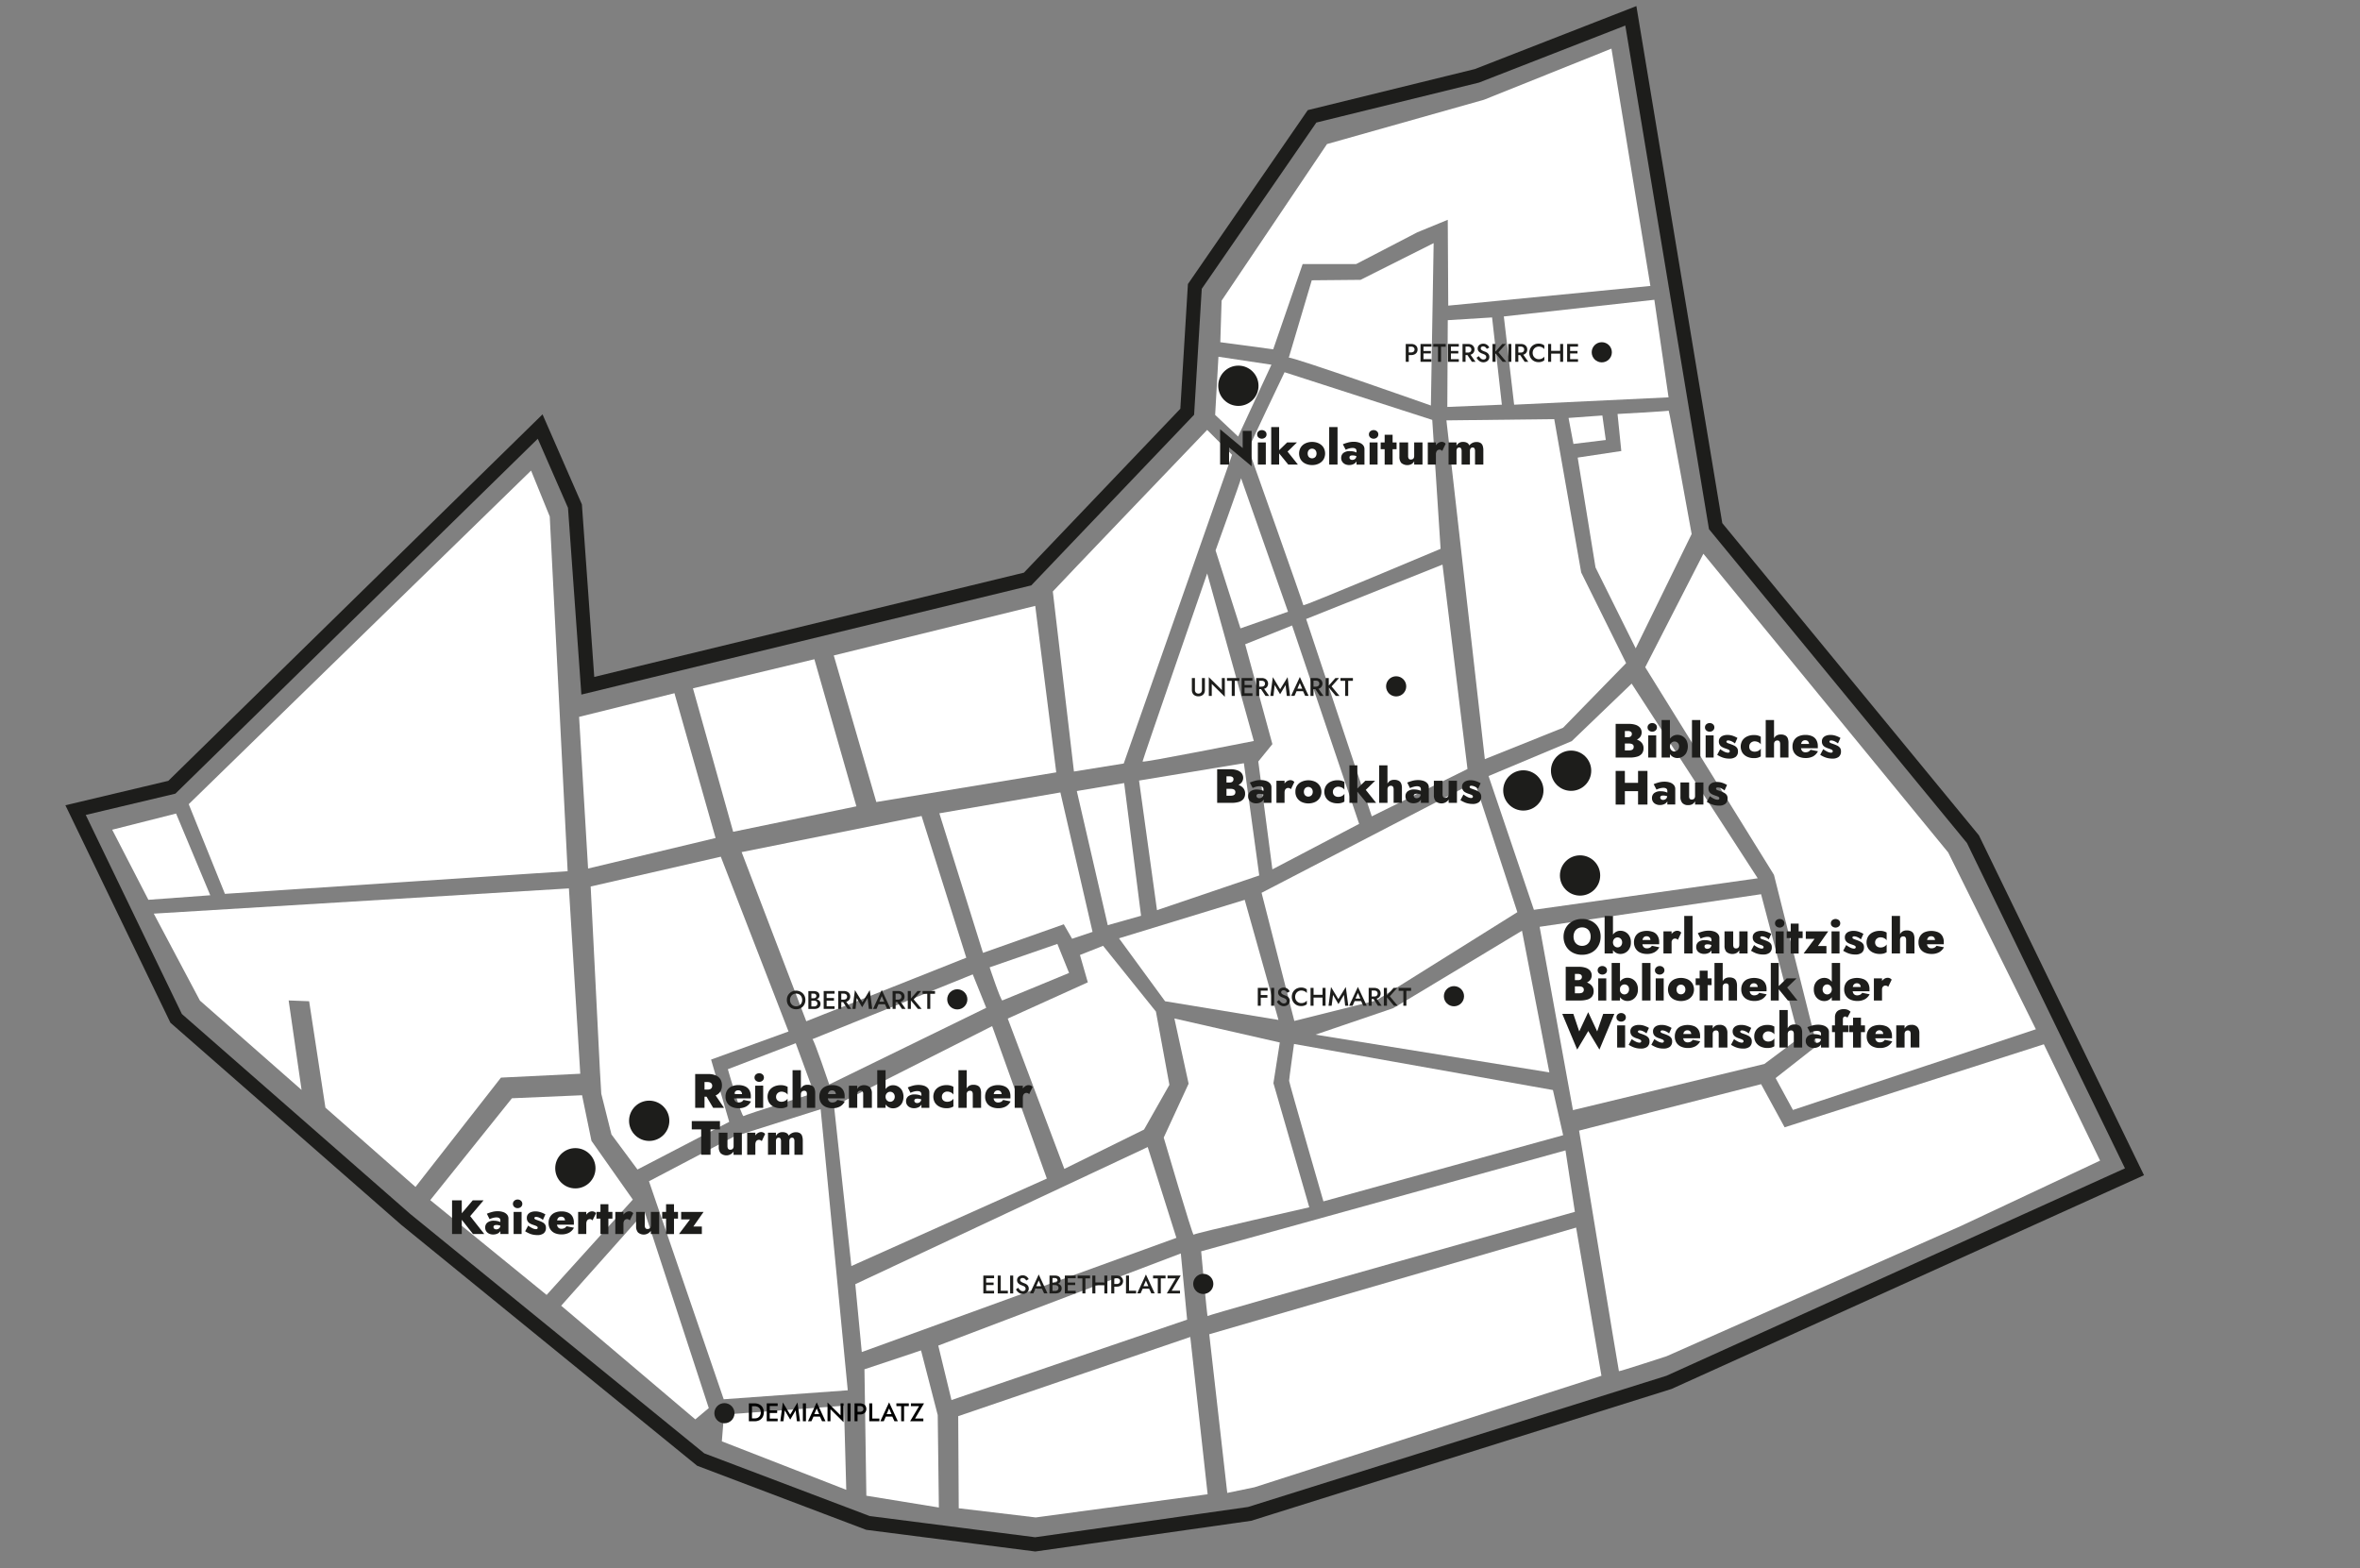 <svg xmlns="http://www.w3.org/2000/svg" viewBox="0 0 948 630"><rect x="0" y="0" width="948" height="630" fill="#808080" stroke="none"/><defs><style>.cls-1{fill:none;stroke:#1d1d1b;stroke-miterlimit:10;stroke-width:5.67px;}.cls-2{fill:#fff;}.cls-3{fill:#1d1d1b;}</style></defs><g id="Ebene_2" data-name="Ebene 2"><polygon class="cls-1" points="163 489.83 281.48 586.29 348.66 611.75 415.84 620.36 501.98 608.11 670.41 555.29 857.41 470.69 792.52 337.09 689.16 211.34 655.1 6.35 593.27 30.46 527.05 46.73 479.96 115.06 476.9 165.4 412.78 232.59 236.12 275.46 230.95 203.3 216.98 171.34 69.03 316.23 30.36 325.41 70.75 409.06 163 489.83"/><polygon class="cls-2" points="213.33 189.03 220.83 207.47 228.02 349.95 90.35 359.05 75.81 323.03 213.33 189.03"/><polygon class="cls-2" points="70.73 326.8 84.46 359.62 59.6 361.44 45.07 333.29 70.73 326.8"/><polygon class="cls-2" points="61.77 367 80.32 401.94 121.14 437.81 115.95 401.87 124.18 402.19 130.72 444.93 166.9 476.78 201.23 432.87 233.09 431.31 228.53 356.86 61.77 367"/><polygon class="cls-2" points="232.62 287.96 236.23 348.88 287.45 336.62 270.93 278.46 232.62 287.96"/><polygon class="cls-2" points="278.36 276.5 294.51 334.12 344.01 323.89 327.13 264.81 278.36 276.5"/><polygon class="cls-2" points="237.27 356.1 241 430.36 241.53 439.34 245.62 455.69 256.07 469.78 292.92 450.63 285.64 425.62 316.74 414.34 289.54 344.13 237.27 356.1"/><polygon class="cls-2" points="297.91 342.28 370.19 327.78 388.15 384.7 323.88 410.23 297.91 342.28"/><polygon class="cls-2" points="260.69 474.5 294.88 456.54 329.65 445.56 340.54 558.47 290.71 562.07 260.69 474.5"/><polygon class="cls-2" points="233.81 439.95 237.59 458.27 254.2 481.86 219.57 520.16 172.83 482.08 205.64 441.16 233.81 439.95"/><polygon class="cls-2" points="258.96 486.84 284.71 565.61 279.3 570.15 225.42 524.49 258.96 486.84"/><polygon class="cls-2" points="290.83 568.23 339.02 564.66 339.94 598.45 289.96 578.97 290.83 568.23"/><polygon class="cls-2" points="335.03 444.29 341.99 508.56 420.51 473.42 398.54 412.18 335.03 444.29"/><polygon class="cls-2" points="343.57 515.84 461.03 460.76 472.55 497.23 346.17 543.1 343.57 515.84"/><polygon class="cls-2" points="347.25 550.03 369.97 542.45 376.68 568.42 377.14 605.55 348.01 600.81 347.25 550.03"/><polygon class="cls-2" points="376.9 540.51 382.2 562.38 476.86 530.09 474.33 503.5 376.9 540.51"/><polygon class="cls-2" points="384.91 568.86 385.12 605.86 416.07 609.54 485.1 600.23 478.13 537.05 384.91 568.86"/><polygon class="cls-2" points="404.81 409.15 427.54 469.53 459.56 453.73 469.74 435.77 464.33 406.34 443.1 379.92 433.81 383.61 436.97 394.59 404.81 409.15"/><polygon class="cls-2" points="394.86 382.75 427.32 371.28 430.66 377.09 438.87 374.33 425.95 318.32 377.33 326.7 394.86 382.75"/><polygon class="cls-2" points="444.98 371.63 458.36 367.86 451.57 314.55 432.55 317.75 444.98 371.63"/><polygon class="cls-2" points="449.5 376.91 499.99 361.46 513.55 409.69 468 402.19 449.5 376.91"/><polygon class="cls-2" points="506.77 358.63 519.92 410.1 552.84 401.87 609.51 366.41 592.42 314.18 506.77 358.63"/><polygon class="cls-2" points="457.55 313.54 464.76 365.6 505.83 351.66 499.66 306.58 457.55 313.54"/><polygon class="cls-2" points="519.02 251.25 500.18 258.79 511.11 298.91 505.45 305.88 511.11 349.21 545.96 330.94 519.02 251.25"/><polygon class="cls-2" points="524.67 248.64 551.04 327.92 589.48 308.9 579.44 226.8 524.67 248.64"/><polygon class="cls-2" points="581.02 168.86 596.45 304.94 627.88 292.33 653.2 266.37 635.16 229.96 624.33 168.36 581.02 168.86"/><polygon class="cls-2" points="597.95 311.72 631.36 297.71 655.42 274.6 706.07 352.8 616.16 365.46 597.95 311.72"/><polygon class="cls-2" points="334.92 263.29 352.01 322.16 424.29 310.25 415.85 243.38 334.92 263.29"/><path class="cls-2" d="M422.91,237.59c.4-.59,62-64.9,62-64.9l10,10-43.51,124-20,3.22Z"/><path class="cls-2" d="M498.53,192.1c0,.59-10.24,29-10.24,29l10,31.31,19.1-6.69Z"/><polygon class="cls-2" points="489.44 143.3 488.12 166.66 497.35 175.36 510.73 146.5 489.44 143.3"/><path class="cls-2" d="M484.92,230.34l18.73,67.31s-44.7,8.86-44.7,8.27S484.92,230.34,484.92,230.34Z"/><path class="cls-2" d="M501.5,180.41c.19-1,14.5-30.89,14.5-30.89l59.33,19.15,3.35,51.79s-55.14,23.24-55.14,22.65S501.5,180.41,501.5,180.41Z"/><path class="cls-2" d="M581.38,163.46c0-.79.18-34.85.18-34.85l17.8-1.1,3.93,35.05Z"/><polygon class="cls-2" points="630.08 167.88 632.04 178.32 645.04 176.74 643.66 166.9 630.08 167.88"/><polygon class="cls-2" points="608.22 162.56 604.08 127.12 664.54 120.42 670.25 159.61 608.22 162.56"/><path class="cls-2" d="M649.76,166.29l1.51,14.88-17.52,2.64,7.16,44.13,16.14,32.49,22.48-45.92s-9-49.74-9.23-49.54S649.76,166.29,649.76,166.29Z"/><polygon class="cls-2" points="684.24 222.43 660.88 268.02 712.59 351.41 729.83 420.05 713.25 433.05 720.22 445.86 817.8 413.45 782.58 342.43 684.24 222.43"/><polygon class="cls-2" points="618.46 372.29 631.85 445.93 708.73 427.39 722.63 416.99 707.41 359.2 618.46 372.29"/><path class="cls-2" d="M611.37,373.86l11,56.91-93.94-15.16L559.58,405C560.17,404.78,611.37,373.86,611.37,373.86Z"/><path class="cls-2" d="M471.75,409.11l5.71,26.19-10,21.66s11.62,39.58,12,39,46.47-11,46.47-11L511.53,435.1l2.56-16.34Z"/><path class="cls-2" d="M519.8,419.35l104,18.51L627.91,456l-96.3,26.58s-13.78-47.65-13.78-48.44S519.8,419.35,519.8,419.35Z"/><path class="cls-2" d="M482.5,502.64s2.4,26.56,2.6,26,147.52-41.86,147.52-41.86l-3.77-24.68Z"/><polygon class="cls-2" points="485.75 535.96 492.98 599.69 503.93 597.42 643.29 552.63 633.12 493.11 485.75 535.96"/><path class="cls-2" d="M634.31,454.15c.2.59,15.82,96.44,16,96.64s19.14-6,19.14-6l118.38-52.39,55.76-26.19L821,419.48,716.87,452.83l-9.45-17.33Z"/><path class="cls-2" d="M292.38,429.49s5.52,19.43,6.34,18.82S327,439.1,327,439.1l-7.36-20.05Z"/><path class="cls-2" d="M326.34,417.42c.61,0,6.75,18.2,6.75,18.2l63.07-30.8-5.41-13.42Z"/><path class="cls-2" d="M397.53,388.57s4.5,13.5,5.11,13.3,26.8-11.05,26.8-11.05l-4.7-11.66Z"/><path class="cls-2" d="M517.7,143.68c.93-.62,57.08,19.21,57.08,19.21l1.11-65.23-29.37,14.75-19.59.18Z"/><path class="cls-3" d="M502.77,173.09v14.2l-9.06-7.55v6.88h-3.59v-14.2l9.06,7.55v-6.88Z"/><path class="cls-3" d="M505.54,173.25a2.1,2.1,0,0,1,2.67,0,1.57,1.57,0,0,1,.55,1.25,1.55,1.55,0,0,1-.55,1.24,2.1,2.1,0,0,1-2.67,0,1.58,1.58,0,0,1-.54-1.24A1.6,1.6,0,0,1,505.54,173.25Zm2.93,4.48v8.89h-3.2v-8.89Z"/><path class="cls-3" d="M513.82,171.55v15.07h-3.18V171.55Zm7.15,6.18-3.77,3.67,4.16,5.22h-3.87l-4.25-5.22,3.79-3.67Z"/><path class="cls-3" d="M522.52,179.7a4.5,4.5,0,0,1,1.86-1.61,6.13,6.13,0,0,1,2.68-.57,6.06,6.06,0,0,1,2.68.57,4.59,4.59,0,0,1,1.87,1.61,4.81,4.81,0,0,1,0,4.93,4.59,4.59,0,0,1-1.87,1.61,6.06,6.06,0,0,1-2.68.57,6.13,6.13,0,0,1-2.68-.57,4.5,4.5,0,0,1-1.86-1.61,4.81,4.81,0,0,1,0-4.93Zm3,3.53a1.57,1.57,0,0,0,.65.65,1.84,1.84,0,0,0,1.78,0,1.57,1.57,0,0,0,.65-.65,2.35,2.35,0,0,0,0-2.11,1.75,1.75,0,0,0-.65-.67,1.84,1.84,0,0,0-1.78,0,1.75,1.75,0,0,0-.65.67,2.44,2.44,0,0,0,0,2.11Z"/><path class="cls-3" d="M537.28,171.55v15.07h-3.35V171.55Z"/><path class="cls-3" d="M542.25,184.33a1,1,0,0,0,.4.31,1.4,1.4,0,0,0,.54.1,1.91,1.91,0,0,0,.81-.18,1.46,1.46,0,0,0,.63-.58,1.89,1.89,0,0,0,.24-1l.31,1.15a2.4,2.4,0,0,1-.44,1.45,2.66,2.66,0,0,1-1.17.91,4.17,4.17,0,0,1-1.64.31,3.9,3.9,0,0,1-1.57-.32,2.79,2.79,0,0,1-1.17-1,2.54,2.54,0,0,1-.44-1.53,2.45,2.45,0,0,1,.89-2,4,4,0,0,1,2.6-.73,6.74,6.74,0,0,1,1.38.13,5.46,5.46,0,0,1,1.14.36,2.37,2.37,0,0,1,.75.49v1.41a2.55,2.55,0,0,0-1-.5,4.09,4.09,0,0,0-1.22-.17,2.32,2.32,0,0,0-.71.09.79.79,0,0,0-.39.28,1,1,0,0,0-.11.48A.88.88,0,0,0,542.25,184.33Zm-2.83-5.87a17,17,0,0,1,2-.68,8.64,8.64,0,0,1,2.37-.32,6.54,6.54,0,0,1,2.19.34,3.55,3.55,0,0,1,1.55,1,2.38,2.38,0,0,1,.57,1.61v6.22h-3.19v-5.43a1.42,1.42,0,0,0-.09-.52.94.94,0,0,0-.28-.4,1.3,1.3,0,0,0-.5-.25,2.55,2.55,0,0,0-.71-.09,5.09,5.09,0,0,0-1.15.14,6.84,6.84,0,0,0-1,.31,4.71,4.71,0,0,0-.62.27Z"/><path class="cls-3" d="M550.44,173.25a2,2,0,0,1,1.33-.48,2,2,0,0,1,1.34.48,1.57,1.57,0,0,1,.55,1.25,1.55,1.55,0,0,1-.55,1.24,2,2,0,0,1-1.34.48,2,2,0,0,1-1.33-.48,1.59,1.59,0,0,1-.55-1.24A1.61,1.61,0,0,1,550.44,173.25Zm2.93,4.48v8.89h-3.21v-8.89Z"/><path class="cls-3" d="M561,177.73v2.71h-6.39v-2.71Zm-1.6-3.09v12h-3.19v-12Z"/><path class="cls-3" d="M565.87,184.21a.93.93,0,0,0,.87.38,1.41,1.41,0,0,0,.71-.16,1,1,0,0,0,.46-.48,1.8,1.8,0,0,0,.16-.81v-5.41h3.34v8.89h-3.34V185.3a3,3,0,0,1-1.05,1.11,3.77,3.77,0,0,1-4.15-.46,3.74,3.74,0,0,1-.73-2.46v-5.76h3.5v5.41A2,2,0,0,0,565.87,184.21Z"/><path class="cls-3" d="M576.8,186.62h-3.26v-8.89h3.26Zm2.06-5.85a1.39,1.39,0,0,0-.65-.14,1.31,1.31,0,0,0-.71.21,1.38,1.38,0,0,0-.51.64,2.54,2.54,0,0,0-.19,1.06l-.69-1.33a4.18,4.18,0,0,1,.42-1.9,3.65,3.65,0,0,1,1.13-1.32,2.52,2.52,0,0,1,1.48-.49,2,2,0,0,1,.93.22,1.63,1.63,0,0,1,.65.55l-1.39,2.88A2.12,2.12,0,0,0,578.86,180.77Z"/><path class="cls-3" d="M595.85,186.62h-3.34v-5.41a2.08,2.08,0,0,0-.22-1.07.79.79,0,0,0-.75-.38,1.09,1.09,0,0,0-.56.15,1,1,0,0,0-.38.48,2.09,2.09,0,0,0-.14.82v5.41h-3.34v-5.41a2.19,2.19,0,0,0-.22-1.07.79.79,0,0,0-.75-.38,1.09,1.09,0,0,0-.56.15,1,1,0,0,0-.38.48,2.09,2.09,0,0,0-.14.82v5.41h-3.19v-8.89h3.19v1.33a2.75,2.75,0,0,1,2.61-1.54,3.22,3.22,0,0,1,1.66.36,2,2,0,0,1,.87,1.05,3.64,3.64,0,0,1,1.23-1,3.46,3.46,0,0,1,1.63-.37,3.07,3.07,0,0,1,1.68.39,2.19,2.19,0,0,1,.85,1.14,5.65,5.65,0,0,1,.25,1.81Z"/><circle class="cls-3" cx="497.45" cy="154.96" r="8.09"/><polygon class="cls-2" points="581.56 88.29 569.36 93.3 544.76 106.07 523.27 106.07 511.44 140.32 490.19 137.46 490.71 120.77 533.05 57.87 596.13 40.06 647.31 19.53 662.95 114.86 581.75 122.77 581.56 88.29"/></g><g id="Ebene_3" data-name="Ebene 3"><path class="cls-3" d="M185.49,482.17v13.52h-3.9V482.17Zm8.75,0-5.37,6.34,5.66,7.18H190l-5.58-7.07,5.47-6.45Z"/><path class="cls-3" d="M198.4,493.41a.94.94,0,0,0,.4.3,1.24,1.24,0,0,0,.54.11,1.88,1.88,0,0,0,.81-.18,1.53,1.53,0,0,0,.63-.58,1.92,1.92,0,0,0,.24-1l.31,1.16a2.39,2.39,0,0,1-.43,1.45,2.77,2.77,0,0,1-1.18.91,4.34,4.34,0,0,1-1.63.31,3.91,3.91,0,0,1-1.58-.32,2.79,2.79,0,0,1-1.17-.95,2.63,2.63,0,0,1-.44-1.53,2.46,2.46,0,0,1,.9-2,4,4,0,0,1,2.6-.74,6.87,6.87,0,0,1,1.38.14,5.46,5.46,0,0,1,1.14.36,2.27,2.27,0,0,1,.74.49v1.41a2.55,2.55,0,0,0-1-.5,4,4,0,0,0-1.21-.18,2,2,0,0,0-.72.1.67.67,0,0,0-.38.28.84.84,0,0,0-.12.47A.89.89,0,0,0,198.4,493.41Zm-2.83-5.87a16.58,16.58,0,0,1,2-.68,8.21,8.21,0,0,1,2.36-.32,6.54,6.54,0,0,1,2.19.34,3.46,3.46,0,0,1,1.55,1,2.36,2.36,0,0,1,.57,1.6v6.22H201v-5.42a1.74,1.74,0,0,0-.08-.53,1.08,1.08,0,0,0-.28-.39,1.35,1.35,0,0,0-.51-.25,2.5,2.5,0,0,0-.71-.09,5.09,5.09,0,0,0-1.15.14,8.82,8.82,0,0,0-1,.3c-.29.12-.5.21-.61.27Z"/><path class="cls-3" d="M206.6,482.33a1.88,1.88,0,0,1,1.32-.49,1.93,1.93,0,0,1,1.34.49,1.68,1.68,0,0,1,0,2.49,2,2,0,0,1-1.34.48,1.92,1.92,0,0,1-1.32-.48,1.66,1.66,0,0,1,0-2.49Zm2.92,4.48v8.88h-3.2v-8.88Z"/><path class="cls-3" d="M213.62,493.24a4.69,4.69,0,0,0,1,.41,3.46,3.46,0,0,0,.66.09.83.83,0,0,0,.54-.15.53.53,0,0,0,.17-.43.55.55,0,0,0-.14-.39,1.57,1.57,0,0,0-.54-.34c-.27-.12-.66-.26-1.17-.43a6.62,6.62,0,0,1-1.22-.53,2.39,2.39,0,0,1-1.29-2.29,2.25,2.25,0,0,1,.44-1.4,2.78,2.78,0,0,1,1.22-.87,4.92,4.92,0,0,1,1.8-.3,6.24,6.24,0,0,1,1.47.17,8.72,8.72,0,0,1,1.31.42,11.42,11.42,0,0,1,1.21.61l-1,2.22a5.2,5.2,0,0,0-1.38-.87,3.34,3.34,0,0,0-1.34-.34.86.86,0,0,0-.54.13.41.41,0,0,0-.16.33.5.5,0,0,0,.23.43,2.73,2.73,0,0,0,.7.32l1.18.43a9.47,9.47,0,0,1,1.24.57,2.73,2.73,0,0,1,.93.82,2.23,2.23,0,0,1,.36,1.33,2.65,2.65,0,0,1-.9,2.22,4,4,0,0,1-2.56.72,8.93,8.93,0,0,1-1.83-.19,7.64,7.64,0,0,1-1.61-.55,11.29,11.29,0,0,1-1.45-.79l1.22-2.28A8.84,8.84,0,0,0,213.62,493.24Z"/><path class="cls-3" d="M222.82,495.32a4.21,4.21,0,0,1-1.82-1.61,4.53,4.53,0,0,1-.64-2.46,4.78,4.78,0,0,1,.62-2.48,4.08,4.08,0,0,1,1.78-1.6,6.38,6.38,0,0,1,2.78-.56,6.28,6.28,0,0,1,2.72.53,3.64,3.64,0,0,1,1.68,1.51,4.78,4.78,0,0,1,.58,2.45c0,.15,0,.3,0,.45a2.41,2.41,0,0,1,0,.4H222.2v-1.72h5.23l-.71.89a2.85,2.85,0,0,0,.17-.35,1,1,0,0,0,.08-.33,2,2,0,0,0-.19-.92,1.33,1.33,0,0,0-.52-.58,1.56,1.56,0,0,0-.8-.2,1.66,1.66,0,0,0-1,.27,1.58,1.58,0,0,0-.57.82,4.28,4.28,0,0,0-.2,1.4,3.11,3.11,0,0,0,.2,1.28,1.77,1.77,0,0,0,.61.8,1.72,1.72,0,0,0,1,.28,2.74,2.74,0,0,0,1.24-.26,2,2,0,0,0,.81-.77l3,.6a4.76,4.76,0,0,1-1.94,2,6.17,6.17,0,0,1-3,.68A6.53,6.53,0,0,1,222.82,495.32Z"/><path class="cls-3" d="M235.51,495.69h-3.27v-8.88h3.27Zm2.05-5.84a1.26,1.26,0,0,0-.64-.14,1.32,1.32,0,0,0-.72.21,1.33,1.33,0,0,0-.51.64,2.69,2.69,0,0,0-.18,1.06l-.7-1.33a4.06,4.06,0,0,1,.43-1.9,3.55,3.55,0,0,1,1.13-1.32,2.52,2.52,0,0,1,1.47-.49,2,2,0,0,1,.93.22,1.6,1.6,0,0,1,.66.55L238,490.23A1.75,1.75,0,0,0,237.56,489.85Z"/><path class="cls-3" d="M246,486.81v2.7h-6.4v-2.7Zm-1.61-3.09v12h-3.19v-12Z"/><path class="cls-3" d="M250.44,495.69h-3.27v-8.88h3.27Zm2.06-5.84a1.44,1.44,0,0,0-1.37.07,1.45,1.45,0,0,0-.51.64,2.69,2.69,0,0,0-.18,1.06l-.7-1.33a4.18,4.18,0,0,1,.43-1.9,3.55,3.55,0,0,1,1.13-1.32,2.52,2.52,0,0,1,1.48-.49,2,2,0,0,1,.92.22,1.6,1.6,0,0,1,.66.55L253,490.23A1.87,1.87,0,0,0,252.5,489.85Z"/><path class="cls-3" d="M259.25,493.29a.93.93,0,0,0,.87.38,1.52,1.52,0,0,0,.71-.16,1,1,0,0,0,.46-.48,1.8,1.8,0,0,0,.16-.81v-5.41h3.34v8.88h-3.34v-1.31a3.48,3.48,0,0,1-5.2.65,3.75,3.75,0,0,1-.73-2.47v-5.75H259v5.41A2,2,0,0,0,259.25,493.29Z"/><path class="cls-3" d="M272.35,486.81v2.7H266v-2.7Zm-1.61-3.09v12h-3.18v-12Z"/><path class="cls-3" d="M273.62,489.82v-3h9l-4.11,5.87h3.42v3h-9.18l4.43-5.87Z"/><path class="cls-3" d="M491.71,314.33h2.18a2.19,2.19,0,0,0,.87-.15,1.18,1.18,0,0,0,.53-.45,1.19,1.19,0,0,0,.19-.69,1,1,0,0,0-.41-.91,2,2,0,0,0-1.18-.29h-1.22v7.8h1.57a4,4,0,0,0,1-.11,1.33,1.33,0,0,0,.73-.44,1.35,1.35,0,0,0,.27-.91,1.15,1.15,0,0,0-.16-.64,1.13,1.13,0,0,0-.43-.41,2.09,2.09,0,0,0-.64-.21,4.75,4.75,0,0,0-.78-.06h-2.53v-2.05h3a8.52,8.52,0,0,1,1.95.23,5.93,5.93,0,0,1,1.76.69,3.81,3.81,0,0,1,1.27,1.22,3.29,3.29,0,0,1,.47,1.79,3.45,3.45,0,0,1-.65,2.18,3.76,3.76,0,0,1-1.88,1.21,10,10,0,0,1-2.92.37h-5.77V309h5.43a7.84,7.84,0,0,1,2.57.39,3.92,3.92,0,0,1,1.79,1.15,3.06,3.06,0,0,1,0,3.8,4,4,0,0,1-1.79,1.18,7.83,7.83,0,0,1-2.57.4h-2.65Z"/><path class="cls-3" d="M504.89,320.21a.89.89,0,0,0,.4.31,1.41,1.41,0,0,0,.54.11,1.91,1.91,0,0,0,.81-.18,1.53,1.53,0,0,0,.63-.58,1.92,1.92,0,0,0,.24-1l.31,1.16a2.39,2.39,0,0,1-.43,1.45,2.77,2.77,0,0,1-1.18.91,4.34,4.34,0,0,1-1.63.31,3.91,3.91,0,0,1-1.58-.32,2.79,2.79,0,0,1-1.17-.95,2.64,2.64,0,0,1-.44-1.54,2.44,2.44,0,0,1,.9-2,4,4,0,0,1,2.59-.74,6.89,6.89,0,0,1,1.39.14,6.14,6.14,0,0,1,1.14.35,2.44,2.44,0,0,1,.74.5v1.41a2.71,2.71,0,0,0-1-.51,4.37,4.37,0,0,0-1.21-.17,2,2,0,0,0-.72.1.63.63,0,0,0-.38.28.84.84,0,0,0-.12.47A.86.86,0,0,0,504.89,320.21Zm-2.83-5.86a18.48,18.48,0,0,1,2-.69,8.57,8.57,0,0,1,2.36-.31,6.81,6.81,0,0,1,2.19.33,3.57,3.57,0,0,1,1.55,1,2.36,2.36,0,0,1,.57,1.6v6.22h-3.19v-5.43a1.46,1.46,0,0,0-.09-.52.89.89,0,0,0-.28-.39,1.12,1.12,0,0,0-.5-.25,2.5,2.5,0,0,0-.71-.09,5.07,5.07,0,0,0-1.15.13,8,8,0,0,0-1,.31c-.3.12-.51.21-.62.27Z"/><path class="cls-3" d="M516,322.5h-3.26v-8.88H516Zm2.06-5.84a1.28,1.28,0,0,0-.65-.15,1.22,1.22,0,0,0-.71.22,1.43,1.43,0,0,0-.52.63,2.78,2.78,0,0,0-.18,1.07l-.69-1.34a4.11,4.11,0,0,1,.42-1.89,3.55,3.55,0,0,1,1.13-1.32,2.54,2.54,0,0,1,1.48-.5,2.06,2.06,0,0,1,.93.23,1.56,1.56,0,0,1,.65.55L518.56,317A1.87,1.87,0,0,0,518.09,316.66Z"/><path class="cls-3" d="M521,315.59A4.45,4.45,0,0,1,522.9,314a6.59,6.59,0,0,1,5.36,0,4.45,4.45,0,0,1,1.86,1.62,4.73,4.73,0,0,1,0,4.92,4.45,4.45,0,0,1-1.86,1.62,6.59,6.59,0,0,1-5.36,0,4.45,4.45,0,0,1-1.86-1.62,4.32,4.32,0,0,1-.68-2.45A4.36,4.36,0,0,1,521,315.59Zm3,3.52a1.65,1.65,0,0,0,.65.66,1.89,1.89,0,0,0,1.77,0,1.74,1.74,0,0,0,.66-.66,2.33,2.33,0,0,0,0-2.1,1.79,1.79,0,0,0-2.43-.67,1.68,1.68,0,0,0-.65.67,2.42,2.42,0,0,0,0,2.1Z"/><path class="cls-3" d="M535.7,319.16a1.87,1.87,0,0,0,.79.71,2.47,2.47,0,0,0,1.08.24,3.41,3.41,0,0,0,.95-.14,3.09,3.09,0,0,0,.86-.41,2.71,2.71,0,0,0,.66-.69V322a4.49,4.49,0,0,1-1.1.49,5.46,5.46,0,0,1-1.68.21,6.27,6.27,0,0,1-2.72-.57,4.45,4.45,0,0,1-1.88-1.62,4.71,4.71,0,0,1,0-4.91,4.49,4.49,0,0,1,1.88-1.61,6.27,6.27,0,0,1,2.72-.57,5.46,5.46,0,0,1,1.68.21,4.91,4.91,0,0,1,1.1.47v3.13a2.23,2.23,0,0,0-.7-.7,3.23,3.23,0,0,0-.9-.39,3.11,3.11,0,0,0-.87-.13,2.25,2.25,0,0,0-1.08.27,2.08,2.08,0,0,0-.79.74,1.85,1.85,0,0,0-.29,1A2,2,0,0,0,535.7,319.16Z"/><path class="cls-3" d="M545.24,307.43V322.5h-3.19V307.43Zm7.15,6.19-3.77,3.67,4.16,5.21h-3.87l-4.25-5.21,3.79-3.67Z"/><path class="cls-3" d="M557.35,322.5H554V307.43h3.34Zm2.21-6.48a1,1,0,0,0-.89-.38,1.41,1.41,0,0,0-.69.17,1.12,1.12,0,0,0-.46.48,1.72,1.72,0,0,0-.17.8h-.5a5.39,5.39,0,0,1,.33-1.93,3,3,0,0,1,1-1.39,3.07,3.07,0,0,1,1.87-.52,3.53,3.53,0,0,1,1.81.39,2.13,2.13,0,0,1,1,1.13,4.86,4.86,0,0,1,.29,1.82v5.91h-3.34v-5.41A2.1,2.1,0,0,0,559.56,316Z"/><path class="cls-3" d="M568.11,320.21a.81.81,0,0,0,.39.31,1.41,1.41,0,0,0,.54.11,1.85,1.85,0,0,0,.81-.18,1.53,1.53,0,0,0,.63-.58,1.92,1.92,0,0,0,.24-1L571,320a2.39,2.39,0,0,1-.43,1.45,2.71,2.71,0,0,1-1.18.91,4.34,4.34,0,0,1-1.63.31,4,4,0,0,1-1.58-.32,2.79,2.79,0,0,1-1.17-.95,2.64,2.64,0,0,1-.44-1.54,2.44,2.44,0,0,1,.9-2,4,4,0,0,1,2.6-.74,6.87,6.87,0,0,1,1.38.14,6.14,6.14,0,0,1,1.14.35,2.32,2.32,0,0,1,.74.5v1.41a2.71,2.71,0,0,0-1-.51,4.37,4.37,0,0,0-1.21-.17,2,2,0,0,0-.72.1.63.63,0,0,0-.38.28.84.84,0,0,0-.12.47A.79.79,0,0,0,568.11,320.21Zm-2.83-5.86a18.25,18.25,0,0,1,2-.69,8.63,8.63,0,0,1,2.36-.31,6.81,6.81,0,0,1,2.19.33,3.51,3.51,0,0,1,1.55,1,2.36,2.36,0,0,1,.57,1.6v6.22h-3.19v-5.43a1.72,1.72,0,0,0-.08-.52,1.08,1.08,0,0,0-.28-.39,1.22,1.22,0,0,0-.51-.25,2.5,2.5,0,0,0-.71-.09A5.14,5.14,0,0,0,568,316a8,8,0,0,0-1,.31c-.3.12-.51.21-.62.27Z"/><path class="cls-3" d="M579.71,320.1a.93.93,0,0,0,.87.37,1.52,1.52,0,0,0,.71-.15,1.05,1.05,0,0,0,.45-.48,1.8,1.8,0,0,0,.17-.81v-5.41h3.34v8.88h-3.34v-1.31a3.48,3.48,0,0,1-5.2.65,3.75,3.75,0,0,1-.73-2.47v-5.75h3.49V319A2,2,0,0,0,579.71,320.1Z"/><path class="cls-3" d="M589.29,320.05a4.69,4.69,0,0,0,1,.41,3.46,3.46,0,0,0,.66.09.83.83,0,0,0,.54-.15.54.54,0,0,0,.17-.43.55.55,0,0,0-.14-.39,1.57,1.57,0,0,0-.54-.34c-.27-.12-.66-.26-1.17-.43a7.37,7.37,0,0,1-1.22-.53,2.51,2.51,0,0,1-.93-.87,2.56,2.56,0,0,1-.36-1.42,2.25,2.25,0,0,1,.44-1.4,2.78,2.78,0,0,1,1.22-.87,4.92,4.92,0,0,1,1.8-.3,6.24,6.24,0,0,1,1.47.17,8.72,8.72,0,0,1,1.31.42,12.62,12.62,0,0,1,1.22.61l-1,2.22a5.5,5.5,0,0,0-1.38-.88,3.48,3.48,0,0,0-1.34-.33.81.81,0,0,0-.53.13.39.39,0,0,0-.17.33.51.51,0,0,0,.23.43,2.73,2.73,0,0,0,.7.32l1.18.43a7.43,7.43,0,0,1,1.24.57,2.73,2.73,0,0,1,.93.82A2.23,2.23,0,0,1,595,320a2.65,2.65,0,0,1-.9,2.22,4,4,0,0,1-2.56.72,8.34,8.34,0,0,1-1.83-.2,7.09,7.09,0,0,1-1.61-.54,11.29,11.29,0,0,1-1.45-.79l1.22-2.28A10.49,10.49,0,0,0,589.29,320.05Z"/><path class="cls-3" d="M651.73,296.13h2.18a2,2,0,0,0,.87-.16,1.16,1.16,0,0,0,.53-.44,1.22,1.22,0,0,0,.19-.7,1,1,0,0,0-.41-.9,2,2,0,0,0-1.18-.29H652.7v7.8h1.56a4.08,4.08,0,0,0,1-.12,1.32,1.32,0,0,0,.72-.43,1.38,1.38,0,0,0,.27-.92,1.24,1.24,0,0,0-.15-.64,1.22,1.22,0,0,0-.44-.4,2.09,2.09,0,0,0-.64-.21,4.67,4.67,0,0,0-.78-.06h-2.53v-2.05h3a9.27,9.27,0,0,1,2,.22,5.89,5.89,0,0,1,1.75.7,3.71,3.71,0,0,1,1.27,1.22,3.28,3.28,0,0,1,.47,1.78,3.5,3.5,0,0,1-.65,2.19,3.74,3.74,0,0,1-1.88,1.2,10,10,0,0,1-2.92.38H649V290.78h5.43a8.23,8.23,0,0,1,2.58.38,4,4,0,0,1,1.78,1.15,3.08,3.08,0,0,1,0,3.81A4,4,0,0,1,657,297.3a8,8,0,0,1-2.58.39h-2.65Z"/><path class="cls-3" d="M662.37,290.93a1.92,1.92,0,0,1,1.32-.48,2,2,0,0,1,1.34.48,1.58,1.58,0,0,1,.55,1.26,1.55,1.55,0,0,1-.55,1.23,1.91,1.91,0,0,1-1.34.49,1.88,1.88,0,0,1-1.32-.49,1.55,1.55,0,0,1-.55-1.23A1.58,1.58,0,0,1,662.37,290.93Zm2.92,4.48v8.89h-3.2v-8.89Z"/><path class="cls-3" d="M670.8,304.3h-3.34V289.23h3.34Zm6.6-1.9a4.17,4.17,0,0,1-1.56,1.56,4,4,0,0,1-2,.53,3.57,3.57,0,0,1-2-.56,3.9,3.9,0,0,1-1.39-1.6,6.28,6.28,0,0,1,0-5,3.93,3.93,0,0,1,1.39-1.59,3.65,3.65,0,0,1,2-.56,4.08,4.08,0,0,1,2,.53,4.24,4.24,0,0,1,1.56,1.56,5.7,5.7,0,0,1,0,5.09Zm-3.16-3.6a1.9,1.9,0,0,0-.68-.7,1.8,1.8,0,0,0-.95-.25,1.72,1.72,0,0,0-.86.24,2,2,0,0,0-.68.68,2.32,2.32,0,0,0,0,2.17,2,2,0,0,0,.68.68,1.64,1.64,0,0,0,.86.25,1.85,1.85,0,0,0,1.63-1,2.33,2.33,0,0,0,0-2.1Z"/><path class="cls-3" d="M683,289.23V304.3h-3.34V289.23Z"/><path class="cls-3" d="M685.43,290.93a2,2,0,0,1,1.33-.48,2,2,0,0,1,1.34.48,1.61,1.61,0,0,1,.55,1.26,1.58,1.58,0,0,1-.55,1.23,1.94,1.94,0,0,1-1.34.49,1.92,1.92,0,0,1-1.33-.49,1.58,1.58,0,0,1-.55-1.23A1.61,1.61,0,0,1,685.43,290.93Zm2.93,4.48v8.89h-3.21v-8.89Z"/><path class="cls-3" d="M692.46,301.85a4.41,4.41,0,0,0,1,.4,2.85,2.85,0,0,0,.66.1.77.77,0,0,0,.54-.16.54.54,0,0,0,.17-.42.61.61,0,0,0-.14-.4,1.69,1.69,0,0,0-.55-.34c-.26-.11-.65-.25-1.16-.42a7.37,7.37,0,0,1-1.22-.53,2.42,2.42,0,0,1-1.3-2.29,2.2,2.2,0,0,1,.45-1.4,2.72,2.72,0,0,1,1.22-.87,4.9,4.9,0,0,1,1.79-.3,6.34,6.34,0,0,1,1.48.16,8.61,8.61,0,0,1,1.3.43,9.92,9.92,0,0,1,1.22.61l-1,2.22a5.74,5.74,0,0,0-1.39-.88,3.43,3.43,0,0,0-1.34-.34.84.84,0,0,0-.53.14.41.41,0,0,0-.16.33.49.49,0,0,0,.23.43,2.49,2.49,0,0,0,.69.32c.31.1.71.24,1.18.42a9.62,9.62,0,0,1,1.25.57,2.87,2.87,0,0,1,.93.83,2.28,2.28,0,0,1,.35,1.33,2.67,2.67,0,0,1-.9,2.22,4,4,0,0,1-2.56.71,8,8,0,0,1-3.43-.73,10.66,10.66,0,0,1-1.45-.79l1.21-2.28A10.51,10.51,0,0,0,692.46,301.85Z"/><path class="cls-3" d="M702.91,301a1.79,1.79,0,0,0,.79.7,2.44,2.44,0,0,0,1.08.24,3.4,3.4,0,0,0,1-.13,2.86,2.86,0,0,0,.86-.42,2.51,2.51,0,0,0,.66-.68v3.13a5.12,5.12,0,0,1-1.1.49,5.5,5.5,0,0,1-1.68.2,6.21,6.21,0,0,1-2.72-.57,4.51,4.51,0,0,1-1.89-1.61,4.79,4.79,0,0,1,0-4.92,4.56,4.56,0,0,1,1.89-1.6,6.21,6.21,0,0,1,2.72-.57,5.83,5.83,0,0,1,1.68.2,5.67,5.67,0,0,1,1.1.48V299a2.13,2.13,0,0,0-.7-.7,3.59,3.59,0,0,0-.9-.4,3.49,3.49,0,0,0-.87-.12,2.22,2.22,0,0,0-1.08.27,2,2,0,0,0-.79.73,1.89,1.89,0,0,0-.29,1.05A2,2,0,0,0,702.91,301Z"/><path class="cls-3" d="M712.62,304.3h-3.34V289.23h3.34Zm2.21-6.48a1,1,0,0,0-.89-.38,1.41,1.41,0,0,0-.69.17,1.12,1.12,0,0,0-.46.48,1.72,1.72,0,0,0-.17.8h-.5a5.39,5.39,0,0,1,.33-1.93,3,3,0,0,1,1-1.39,3.07,3.07,0,0,1,1.87-.52,3.53,3.53,0,0,1,1.81.38,2.2,2.2,0,0,1,1,1.13,5.16,5.16,0,0,1,.29,1.83v5.91h-3.34v-5.41A2.1,2.1,0,0,0,714.83,297.82Z"/><path class="cls-3" d="M722.5,303.92a4.19,4.19,0,0,1-1.82-1.6,4.55,4.55,0,0,1-.64-2.46,4.79,4.79,0,0,1,.62-2.49,4.06,4.06,0,0,1,1.78-1.59,6.38,6.38,0,0,1,2.78-.56,6.28,6.28,0,0,1,2.72.52,3.66,3.66,0,0,1,1.68,1.52,4.74,4.74,0,0,1,.58,2.44c0,.16,0,.31,0,.46a2.29,2.29,0,0,1,0,.39h-8.28v-1.72h5.23l-.71.89a2.28,2.28,0,0,0,.17-.35.93.93,0,0,0,.08-.33,1.94,1.94,0,0,0-.19-.91,1.28,1.28,0,0,0-.52-.58,1.47,1.47,0,0,0-.8-.21,1.61,1.61,0,0,0-1,.28,1.54,1.54,0,0,0-.58.82,4.2,4.2,0,0,0-.2,1.4,3.06,3.06,0,0,0,.2,1.27,1.67,1.67,0,0,0,.61.8,1.72,1.72,0,0,0,1,.28,2.61,2.61,0,0,0,1.24-.26,1.86,1.86,0,0,0,.81-.76l3,.6a4.82,4.82,0,0,1-1.94,2.05,6.17,6.17,0,0,1-3,.67A6.53,6.53,0,0,1,722.5,303.92Z"/><path class="cls-3" d="M733.84,301.85a4.41,4.41,0,0,0,1,.4,2.85,2.85,0,0,0,.66.1.77.77,0,0,0,.54-.16.54.54,0,0,0,.17-.42.61.61,0,0,0-.14-.4,1.69,1.69,0,0,0-.55-.34c-.26-.11-.65-.25-1.16-.42a7.37,7.37,0,0,1-1.22-.53,2.39,2.39,0,0,1-1.29-2.29,2.19,2.19,0,0,1,.44-1.4,2.78,2.78,0,0,1,1.22-.87,4.9,4.9,0,0,1,1.79-.3,6.34,6.34,0,0,1,1.48.16,9.13,9.13,0,0,1,1.31.43,10.55,10.55,0,0,1,1.21.61l-1,2.22a5.88,5.88,0,0,0-1.38-.88,3.52,3.52,0,0,0-1.35-.34.84.84,0,0,0-.53.14.41.41,0,0,0-.16.33.51.51,0,0,0,.23.43,2.64,2.64,0,0,0,.69.32c.31.1.71.24,1.18.42a9.62,9.62,0,0,1,1.25.57,2.87,2.87,0,0,1,.93.83,2.28,2.28,0,0,1,.35,1.33,2.7,2.7,0,0,1-.89,2.22,4,4,0,0,1-2.56.71,8.05,8.05,0,0,1-3.44-.73,10.66,10.66,0,0,1-1.45-.79l1.21-2.28A11.18,11.18,0,0,0,733.84,301.85Z"/><path class="cls-3" d="M652.7,309.67v13.52H649V309.67Zm-2.84,4.79h10.51v3.34H649.86Zm11.92-4.79v13.52H658V309.67Z"/><path class="cls-3" d="M667.1,320.9a.92.92,0,0,0,.39.31,1.42,1.42,0,0,0,.55.11,1.92,1.92,0,0,0,.81-.19,1.44,1.44,0,0,0,.62-.58,1.77,1.77,0,0,0,.25-1l.31,1.16a2.42,2.42,0,0,1-.44,1.45,2.69,2.69,0,0,1-1.18.9,4.12,4.12,0,0,1-1.63.31,3.71,3.71,0,0,1-1.57-.32,2.65,2.65,0,0,1-1.17-.94,2.57,2.57,0,0,1-.45-1.54,2.46,2.46,0,0,1,.9-2,4,4,0,0,1,2.6-.73,6.74,6.74,0,0,1,1.38.13,5.46,5.46,0,0,1,1.14.36,2.21,2.21,0,0,1,.74.49v1.41a2.65,2.65,0,0,0-1-.5,4.44,4.44,0,0,0-1.22-.17,2.27,2.27,0,0,0-.71.09.79.79,0,0,0-.39.28.88.88,0,0,0-.12.48A.81.81,0,0,0,667.1,320.9ZM664.27,315a14.73,14.73,0,0,1,2-.69,8.64,8.64,0,0,1,2.37-.32,6.8,6.8,0,0,1,2.19.34,3.53,3.53,0,0,1,1.54,1,2.34,2.34,0,0,1,.57,1.6v6.22h-3.18v-5.43a1.42,1.42,0,0,0-.09-.52.94.94,0,0,0-.28-.4,1.38,1.38,0,0,0-.5-.25,2.63,2.63,0,0,0-.72-.09,5.23,5.23,0,0,0-1.15.14,7,7,0,0,0-1,.31c-.3.12-.5.21-.62.27Z"/><path class="cls-3" d="M678.7,320.78a.91.91,0,0,0,.87.38,1.52,1.52,0,0,0,.71-.15,1.09,1.09,0,0,0,.46-.49,1.8,1.8,0,0,0,.16-.81V314.3h3.35v8.89H680.9v-1.31a3.11,3.11,0,0,1-1,1.11,3.15,3.15,0,0,1-1.67.41,3,3,0,0,1-2.47-.88,3.71,3.71,0,0,1-.74-2.46V314.3h3.5v5.41A2.07,2.07,0,0,0,678.7,320.78Z"/><path class="cls-3" d="M688.28,320.74a4.46,4.46,0,0,0,1,.4,2.85,2.85,0,0,0,.65.1.74.74,0,0,0,.54-.16.52.52,0,0,0,.18-.42.57.57,0,0,0-.15-.4,1.62,1.62,0,0,0-.54-.34q-.39-.17-1.17-.42a7.27,7.27,0,0,1-1.21-.53,2.42,2.42,0,0,1-1.3-2.29,2.18,2.18,0,0,1,.45-1.4,2.74,2.74,0,0,1,1.21-.87,5,5,0,0,1,1.8-.3,6.34,6.34,0,0,1,1.48.16,7.92,7.92,0,0,1,1.3.43,10.68,10.68,0,0,1,1.22.61l-1,2.22a5.5,5.5,0,0,0-1.38-.88,3.3,3.3,0,0,0-1.34-.34.82.82,0,0,0-.53.14.42.42,0,0,0-.17.33.5.5,0,0,0,.24.43,2.49,2.49,0,0,0,.69.32c.31.1.7.24,1.18.42a9.62,9.62,0,0,1,1.25.57,2.92,2.92,0,0,1,.92.82,2.26,2.26,0,0,1,.36,1.34,2.67,2.67,0,0,1-.9,2.22,4,4,0,0,1-2.56.71,8.19,8.19,0,0,1-1.82-.19,8.33,8.33,0,0,1-1.62-.54,13.57,13.57,0,0,1-1.45-.79l1.22-2.28A10.49,10.49,0,0,0,688.28,320.74Z"/><path class="cls-3" d="M628.68,373.33a6.64,6.64,0,0,1,1.58-2.24,7,7,0,0,1,2.35-1.45,8.07,8.07,0,0,1,2.9-.51,8.27,8.27,0,0,1,3,.51,7.08,7.08,0,0,1,2.35,1.45,6.3,6.3,0,0,1,1.55,2.24,7.36,7.36,0,0,1,.55,2.91,7.69,7.69,0,0,1-.54,2.91,6.88,6.88,0,0,1-1.52,2.31A6.78,6.78,0,0,1,638.5,383a8.24,8.24,0,0,1-3,.53,8.13,8.13,0,0,1-3-.53,6.88,6.88,0,0,1-2.35-1.51,6.76,6.76,0,0,1-1.53-2.31,7.5,7.5,0,0,1-.55-2.91A7.2,7.2,0,0,1,628.68,373.33Zm3.82,4.83a3.11,3.11,0,0,0,1.2,1.31,3.69,3.69,0,0,0,3.64,0,3.22,3.22,0,0,0,1.19-1.31,4.24,4.24,0,0,0,.42-1.92,4.4,4.4,0,0,0-.4-1.94,3.13,3.13,0,0,0-1.17-1.3,3.44,3.44,0,0,0-1.87-.47,3.35,3.35,0,0,0-1.81.47,3.2,3.2,0,0,0-1.2,1.3,4.64,4.64,0,0,0,0,3.86Z"/><path class="cls-3" d="M647.92,383h-3.35V367.93h3.35Zm6.59-1.91a4.06,4.06,0,0,1-3.56,2.1,3.61,3.61,0,0,1-2-.56,3.83,3.83,0,0,1-1.39-1.6,6.28,6.28,0,0,1,0-5,3.8,3.8,0,0,1,1.39-1.59,3.52,3.52,0,0,1,2-.56,4.09,4.09,0,0,1,3.56,2.08,4.91,4.91,0,0,1,.61,2.55A4.85,4.85,0,0,1,654.51,381.09Zm-3.16-3.59a1.74,1.74,0,0,0-.67-.7,1.82,1.82,0,0,0-.95-.25,1.72,1.72,0,0,0-.86.24,1.93,1.93,0,0,0-.68.68,2.32,2.32,0,0,0,0,2.17,1.93,1.93,0,0,0,.68.68,1.72,1.72,0,0,0,.86.24,1.82,1.82,0,0,0,.95-.25,1.7,1.7,0,0,0,.67-.71,2.15,2.15,0,0,0,.26-1.05A2.12,2.12,0,0,0,651.35,377.5Z"/><path class="cls-3" d="M658.78,382.62A4.19,4.19,0,0,1,657,381a4.57,4.57,0,0,1-.64-2.47,4.78,4.78,0,0,1,.62-2.48,4,4,0,0,1,1.77-1.59,7.3,7.3,0,0,1,5.51,0A3.66,3.66,0,0,1,665.9,376a4.71,4.71,0,0,1,.58,2.44c0,.15,0,.31,0,.45s0,.28,0,.4h-8.28v-1.72h5.23l-.71.89a2.28,2.28,0,0,0,.17-.35,1,1,0,0,0,.08-.33,1.94,1.94,0,0,0-.19-.91,1.23,1.23,0,0,0-.52-.58,1.47,1.47,0,0,0-.8-.21,1.66,1.66,0,0,0-1,.27,1.7,1.7,0,0,0-.58.82,4.62,4.62,0,0,0-.19,1.41,3.24,3.24,0,0,0,.19,1.27,1.75,1.75,0,0,0,.62.8,1.72,1.72,0,0,0,1,.28,2.61,2.61,0,0,0,1.24-.26,1.89,1.89,0,0,0,.8-.76l3,.6a4.85,4.85,0,0,1-1.94,2,6.06,6.06,0,0,1-3,.68A6.53,6.53,0,0,1,658.78,382.62Z"/><path class="cls-3" d="M671.47,383H668.2v-8.89h3.27Zm2-5.85a1.38,1.38,0,0,0-.64-.14,1.32,1.32,0,0,0-.72.21,1.38,1.38,0,0,0-.51.64,2.73,2.73,0,0,0-.18,1.06l-.7-1.33a4,4,0,0,1,.43-1.89,3.51,3.51,0,0,1,1.13-1.33,2.52,2.52,0,0,1,1.47-.49,2,2,0,0,1,.93.22,1.6,1.6,0,0,1,.66.55L674,377.53A2,2,0,0,0,673.52,377.15Z"/><path class="cls-3" d="M679.89,367.93V383h-3.34V367.93Z"/><path class="cls-3" d="M684.86,380.71a1,1,0,0,0,.4.31,1.4,1.4,0,0,0,.54.1,1.91,1.91,0,0,0,.81-.18,1.46,1.46,0,0,0,.63-.58,1.86,1.86,0,0,0,.24-1l.31,1.16a2.36,2.36,0,0,1-.43,1.44,2.69,2.69,0,0,1-1.18.91,4.17,4.17,0,0,1-1.64.31,3.9,3.9,0,0,1-1.57-.32,2.85,2.85,0,0,1-1.17-.94,2.57,2.57,0,0,1-.44-1.54,2.48,2.48,0,0,1,.89-2,4,4,0,0,1,2.6-.73,6.74,6.74,0,0,1,1.38.13,5.37,5.37,0,0,1,1.15.36,2.44,2.44,0,0,1,.74.49V380a2.7,2.7,0,0,0-1-.5,4,4,0,0,0-1.21-.17,2.34,2.34,0,0,0-.72.09.79.79,0,0,0-.39.28,1,1,0,0,0-.11.48A.88.88,0,0,0,684.86,380.71ZM682,374.85a15.26,15.26,0,0,1,2-.69,8.64,8.64,0,0,1,2.37-.32,6.54,6.54,0,0,1,2.19.34,3.55,3.55,0,0,1,1.55,1,2.38,2.38,0,0,1,.57,1.61V383h-3.19v-5.43a1.42,1.42,0,0,0-.09-.52.86.86,0,0,0-.28-.4,1.23,1.23,0,0,0-.5-.25,2.5,2.5,0,0,0-.71-.09,5.09,5.09,0,0,0-1.15.14,6.84,6.84,0,0,0-1,.31,3.93,3.93,0,0,0-.61.27Z"/><path class="cls-3" d="M696.46,380.59a1,1,0,0,0,.87.38,1.54,1.54,0,0,0,.72-.15,1.13,1.13,0,0,0,.45-.49,1.8,1.8,0,0,0,.17-.81v-5.41H702V383h-3.34v-1.32a2.9,2.9,0,0,1-1.06,1.11,3.75,3.75,0,0,1-4.14-.46,3.72,3.72,0,0,1-.73-2.46v-5.76h3.49v5.41A2.1,2.1,0,0,0,696.46,380.59Z"/><path class="cls-3" d="M706.05,380.54a4.23,4.23,0,0,0,1,.41,3.53,3.53,0,0,0,.66.1.77.77,0,0,0,.54-.16.54.54,0,0,0,.17-.42.61.61,0,0,0-.14-.4,1.73,1.73,0,0,0-.54-.34q-.4-.17-1.17-.42a7.37,7.37,0,0,1-1.22-.53,2.71,2.71,0,0,1-.94-.87,2.56,2.56,0,0,1-.35-1.42,2.17,2.17,0,0,1,.44-1.4,2.78,2.78,0,0,1,1.22-.87,4.9,4.9,0,0,1,1.79-.3,6.34,6.34,0,0,1,1.48.16,8,8,0,0,1,1.31.43,9.15,9.15,0,0,1,1.21.61l-1,2.22a5.4,5.4,0,0,0-1.38-.88,3.34,3.34,0,0,0-1.35-.34.84.84,0,0,0-.53.14.4.4,0,0,0-.16.32.53.53,0,0,0,.23.44,2.92,2.92,0,0,0,.7.32c.3.1.7.24,1.17.42a9.62,9.62,0,0,1,1.25.57,2.84,2.84,0,0,1,.93.82,2.26,2.26,0,0,1,.35,1.34,2.67,2.67,0,0,1-.89,2.22,4.08,4.08,0,0,1-2.56.71,8.05,8.05,0,0,1-3.44-.73,12.67,12.67,0,0,1-1.45-.79l1.22-2.28A9.43,9.43,0,0,0,706.05,380.54Z"/><path class="cls-3" d="M713.57,369.63a2,2,0,0,1,1.32-.48,2,2,0,0,1,1.35.48,1.61,1.61,0,0,1,.55,1.25,1.59,1.59,0,0,1-.55,1.24,2,2,0,0,1-1.35.48,2,2,0,0,1-1.32-.48,1.55,1.55,0,0,1-.55-1.24A1.57,1.57,0,0,1,713.57,369.63Zm2.93,4.48V383h-3.21v-8.89Z"/><path class="cls-3" d="M724.11,374.11v2.71h-6.4v-2.71Zm-1.6-3.09v12h-3.19V371Z"/><path class="cls-3" d="M725.38,377.12v-3h9L730.25,380h3.42v3H724.5l4.42-5.88Z"/><path class="cls-3" d="M736,369.63a2.08,2.08,0,0,1,2.66,0,1.57,1.57,0,0,1,.55,1.25,1.55,1.55,0,0,1-.55,1.24,2.08,2.08,0,0,1-2.66,0,1.55,1.55,0,0,1-.55-1.24A1.57,1.57,0,0,1,736,369.63Zm2.93,4.48V383h-3.21v-8.89Z"/><path class="cls-3" d="M743.06,380.54a4.23,4.23,0,0,0,1,.41,3.77,3.77,0,0,0,.66.1.74.74,0,0,0,.54-.16.52.52,0,0,0,.18-.42.57.57,0,0,0-.15-.4,1.73,1.73,0,0,0-.54-.34q-.39-.17-1.17-.42a7.76,7.76,0,0,1-1.22-.53,2.77,2.77,0,0,1-.93-.87,2.56,2.56,0,0,1-.36-1.42,2.18,2.18,0,0,1,.45-1.4,2.74,2.74,0,0,1,1.21-.87,5,5,0,0,1,1.8-.3,6.34,6.34,0,0,1,1.48.16,7.92,7.92,0,0,1,1.3.43,9.26,9.26,0,0,1,1.22.61l-1,2.22a5.23,5.23,0,0,0-1.38-.88,3.34,3.34,0,0,0-1.34-.34.82.82,0,0,0-.53.14.41.41,0,0,0-.17.32.51.51,0,0,0,.24.44,2.82,2.82,0,0,0,.69.32c.31.1.7.24,1.18.42a9.62,9.62,0,0,1,1.25.57,2.8,2.8,0,0,1,.92.82,2.26,2.26,0,0,1,.36,1.34,2.67,2.67,0,0,1-.9,2.22,4.06,4.06,0,0,1-2.56.71,8.19,8.19,0,0,1-1.82-.19,8.11,8.11,0,0,1-1.62-.54,13.57,13.57,0,0,1-1.45-.79l1.22-2.28A9.43,9.43,0,0,0,743.06,380.54Z"/><path class="cls-3" d="M753.51,379.66a2,2,0,0,0,.79.7,2.52,2.52,0,0,0,1.09.24,3.33,3.33,0,0,0,.94-.13,2.75,2.75,0,0,0,.86-.42,2.41,2.41,0,0,0,.67-.68v3.13a5.35,5.35,0,0,1-1.1.49,5.93,5.93,0,0,1-1.68.2,6.29,6.29,0,0,1-2.73-.57,4.56,4.56,0,0,1-1.88-1.61,4.73,4.73,0,0,1,0-4.92,4.53,4.53,0,0,1,1.88-1.6,6.29,6.29,0,0,1,2.73-.57,5.08,5.08,0,0,1,2.78.67v3.13a2.23,2.23,0,0,0-.71-.69,3.7,3.7,0,0,0-.89-.4,3.49,3.49,0,0,0-.87-.12,2.29,2.29,0,0,0-1.09.27,2.13,2.13,0,0,0-.79.73,2,2,0,0,0-.29,1A2.08,2.08,0,0,0,753.51,379.66Z"/><path class="cls-3" d="M763.23,383h-3.34V367.93h3.34Zm2.2-6.48a1,1,0,0,0-.89-.38,1.39,1.39,0,0,0-.68.16,1.12,1.12,0,0,0-.47.49,1.73,1.73,0,0,0-.16.8h-.5a5.39,5.39,0,0,1,.33-1.93,3,3,0,0,1,1-1.39,3,3,0,0,1,1.86-.53,3.57,3.57,0,0,1,1.82.39,2.21,2.21,0,0,1,1,1.13,5.16,5.16,0,0,1,.29,1.83V383h-3.35v-5.41A2,2,0,0,0,765.43,376.52Z"/><path class="cls-3" d="M773.11,382.62a4.19,4.19,0,0,1-1.82-1.6,4.57,4.57,0,0,1-.64-2.47,4.68,4.68,0,0,1,.62-2.48,4,4,0,0,1,1.77-1.59,7.3,7.3,0,0,1,5.51,0,3.76,3.76,0,0,1,1.68,1.52,4.71,4.71,0,0,1,.58,2.44c0,.15,0,.31,0,.45s0,.28,0,.4h-8.29v-1.72h5.24l-.72.89a1.64,1.64,0,0,0,.18-.35.93.93,0,0,0,.07-.33,2.08,2.08,0,0,0-.18-.91,1.28,1.28,0,0,0-.52-.58,1.49,1.49,0,0,0-.8-.21,1.66,1.66,0,0,0-1,.27,1.64,1.64,0,0,0-.58.82,4.33,4.33,0,0,0-.19,1.41,3.24,3.24,0,0,0,.19,1.27,1.69,1.69,0,0,0,.62.8,1.72,1.72,0,0,0,1,.28,2.64,2.64,0,0,0,1.24-.26,1.89,1.89,0,0,0,.8-.76l3,.6a4.85,4.85,0,0,1-1.94,2,6.06,6.06,0,0,1-3,.68A6.49,6.49,0,0,1,773.11,382.62Z"/><path class="cls-3" d="M631.67,393.72h2.18a2.18,2.18,0,0,0,.87-.16,1.16,1.16,0,0,0,.53-.44,1.25,1.25,0,0,0,.19-.7,1.06,1.06,0,0,0-.41-.91,2,2,0,0,0-1.18-.29h-1.22V399h1.57a3.94,3.94,0,0,0,1-.12,1.23,1.23,0,0,0,1-1.35,1.15,1.15,0,0,0-.16-.64,1.11,1.11,0,0,0-.43-.4,1.87,1.87,0,0,0-.64-.22,6.26,6.26,0,0,0-.78-.05h-2.53V394.2h3a8.51,8.51,0,0,1,2,.22,6,6,0,0,1,1.76.7,3.78,3.78,0,0,1,1.27,1.21,3.32,3.32,0,0,1,.47,1.79,3.45,3.45,0,0,1-.65,2.18,3.69,3.69,0,0,1-1.88,1.21,10,10,0,0,1-2.92.38h-5.77V388.36h5.43a7.84,7.84,0,0,1,2.57.39,4,4,0,0,1,1.79,1.15,3.08,3.08,0,0,1,0,3.81,4,4,0,0,1-1.79,1.17,7.58,7.58,0,0,1-2.57.4h-2.65Z"/><path class="cls-3" d="M642.3,388.52a2.1,2.1,0,0,1,2.67,0,1.57,1.57,0,0,1,.55,1.25A1.55,1.55,0,0,1,645,391a2.1,2.1,0,0,1-2.67,0,1.59,1.59,0,0,1-.55-1.24A1.61,1.61,0,0,1,642.3,388.52Zm2.93,4.48v8.89H642V393Z"/><path class="cls-3" d="M650.74,401.89h-3.35V386.82h3.35Zm6.59-1.91a4.06,4.06,0,0,1-3.56,2.1,3.65,3.65,0,0,1-2-.56,3.83,3.83,0,0,1-1.39-1.6,6.28,6.28,0,0,1,0-5,3.8,3.8,0,0,1,1.39-1.59,3.57,3.57,0,0,1,2-.56,4.09,4.09,0,0,1,3.56,2.08,4.91,4.91,0,0,1,.61,2.55A4.85,4.85,0,0,1,657.33,400Zm-3.15-3.59a1.83,1.83,0,0,0-.68-.7,1.8,1.8,0,0,0-1-.25,1.72,1.72,0,0,0-.86.24,2,2,0,0,0-.68.68,2.32,2.32,0,0,0,0,2.17,2,2,0,0,0,.68.68,1.72,1.72,0,0,0,.86.24,1.81,1.81,0,0,0,1.63-1,2.26,2.26,0,0,0,.25-1.05A2.2,2.2,0,0,0,654.18,396.39Z"/><path class="cls-3" d="M663,386.82v15.07H659.6V386.82Z"/><path class="cls-3" d="M665.37,388.52a2,2,0,0,1,1.32-.48,2,2,0,0,1,1.35.48,1.61,1.61,0,0,1,.55,1.25A1.59,1.59,0,0,1,668,391a2,2,0,0,1-1.35.48,2,2,0,0,1-1.32-.48,1.55,1.55,0,0,1-.55-1.24A1.57,1.57,0,0,1,665.37,388.52ZM668.3,393v8.89h-3.21V393Z"/><path class="cls-3" d="M670.69,395a4.53,4.53,0,0,1,1.87-1.61,6.59,6.59,0,0,1,5.36,0,4.56,4.56,0,0,1,1.86,1.61,4.75,4.75,0,0,1,0,4.93,4.56,4.56,0,0,1-1.86,1.61,6.59,6.59,0,0,1-5.36,0,4.53,4.53,0,0,1-1.87-1.61,4.87,4.87,0,0,1,0-4.93Zm3,3.53a1.54,1.54,0,0,0,.64.65,1.84,1.84,0,0,0,.89.23,1.82,1.82,0,0,0,.89-.23,1.65,1.65,0,0,0,.66-.65,2.35,2.35,0,0,0,0-2.11,1.84,1.84,0,0,0-.66-.67,1.82,1.82,0,0,0-.89-.23,1.84,1.84,0,0,0-.89.23,1.72,1.72,0,0,0-.64.67,2.44,2.44,0,0,0,0,2.11Z"/><path class="cls-3" d="M687.54,393v2.71h-6.4V393Zm-1.6-3.09v12h-3.19v-12Z"/><path class="cls-3" d="M692,401.89H688.7V386.82H692Zm2.2-6.48a1,1,0,0,0-.89-.38,1.39,1.39,0,0,0-.68.16,1,1,0,0,0-.46.49,1.61,1.61,0,0,0-.17.8h-.5a5.39,5.39,0,0,1,.33-1.93,3,3,0,0,1,1-1.39,3,3,0,0,1,1.86-.53,3.57,3.57,0,0,1,1.82.39,2.21,2.21,0,0,1,.95,1.13,5.13,5.13,0,0,1,.29,1.83v5.91h-3.35v-5.41A2,2,0,0,0,694.24,395.41Z"/><path class="cls-3" d="M701.92,401.51a4.19,4.19,0,0,1-1.82-1.6,4.57,4.57,0,0,1-.64-2.47,4.68,4.68,0,0,1,.62-2.48,4,4,0,0,1,1.77-1.59,7.3,7.3,0,0,1,5.51,0,3.76,3.76,0,0,1,1.68,1.52,4.71,4.71,0,0,1,.58,2.44c0,.15,0,.31,0,.45s0,.28,0,.4h-8.29v-1.72h5.24l-.72.89A1.64,1.64,0,0,0,706,397a1,1,0,0,0,.08-.33,2.15,2.15,0,0,0-.19-.92,1.31,1.31,0,0,0-.52-.57,1.49,1.49,0,0,0-.8-.21,1.66,1.66,0,0,0-1,.27,1.64,1.64,0,0,0-.58.82,4.3,4.3,0,0,0-.19,1.4,3.26,3.26,0,0,0,.19,1.28,1.69,1.69,0,0,0,.62.8,1.72,1.72,0,0,0,1,.28,2.64,2.64,0,0,0,1.24-.26,1.89,1.89,0,0,0,.8-.76l3,.6a4.85,4.85,0,0,1-1.94,2,6.06,6.06,0,0,1-3,.68A6.49,6.49,0,0,1,701.92,401.51Z"/><path class="cls-3" d="M714.51,386.82v15.07h-3.19V386.82Zm7.15,6.18-3.77,3.67,4.15,5.22h-3.86l-4.25-5.22,3.78-3.67Z"/><path class="cls-3" d="M729.22,394.89a4.13,4.13,0,0,1,3.56-2.08,3.53,3.53,0,0,1,2,.56,3.85,3.85,0,0,1,1.38,1.59,6.17,6.17,0,0,1,0,5,3.88,3.88,0,0,1-1.38,1.6,3.62,3.62,0,0,1-2,.56,4.09,4.09,0,0,1-3.56-2.1,4.85,4.85,0,0,1-.61-2.54A4.91,4.91,0,0,1,729.22,394.89Zm3.16,3.6a1.7,1.7,0,0,0,.67.71,1.8,1.8,0,0,0,.93.25,1.73,1.73,0,0,0,.87-.24,2,2,0,0,0,.7-.68,2.32,2.32,0,0,0,0-2.17,2,2,0,0,0-.7-.68,1.73,1.73,0,0,0-.87-.24,1.8,1.8,0,0,0-.93.25,1.74,1.74,0,0,0-.67.7,2.09,2.09,0,0,0-.25,1.05A2.14,2.14,0,0,0,732.38,398.49Zm6.78-11.67v15.07h-3.34V386.82Z"/><path class="cls-3" d="M743.26,401.51a4.19,4.19,0,0,1-1.82-1.6,4.57,4.57,0,0,1-.64-2.47,4.78,4.78,0,0,1,.62-2.48,4,4,0,0,1,1.78-1.59,7.27,7.27,0,0,1,5.5,0,3.66,3.66,0,0,1,1.68,1.52,4.71,4.71,0,0,1,.58,2.44c0,.15,0,.31,0,.45a2.41,2.41,0,0,1,0,.4h-8.28v-1.72h5.23l-.71.89a2.28,2.28,0,0,0,.17-.35,1,1,0,0,0,.08-.33,2,2,0,0,0-.19-.92,1.25,1.25,0,0,0-.52-.57,1.47,1.47,0,0,0-.8-.21,1.6,1.6,0,0,0-1,.27,1.58,1.58,0,0,0-.58.82,4.28,4.28,0,0,0-.2,1.4,3.08,3.08,0,0,0,.2,1.28,1.67,1.67,0,0,0,.61.8,1.72,1.72,0,0,0,1,.28,2.61,2.61,0,0,0,1.24-.26,1.92,1.92,0,0,0,.81-.76l3,.6a4.79,4.79,0,0,1-1.94,2,6.06,6.06,0,0,1-3,.68A6.53,6.53,0,0,1,743.26,401.51Z"/><path class="cls-3" d="M756,401.89h-3.27V393H756Zm2-5.85a1.38,1.38,0,0,0-.64-.14,1.32,1.32,0,0,0-.72.21,1.38,1.38,0,0,0-.51.64,2.73,2.73,0,0,0-.18,1.06l-.7-1.33a4.06,4.06,0,0,1,.43-1.9,3.55,3.55,0,0,1,1.13-1.32,2.52,2.52,0,0,1,1.47-.49,2,2,0,0,1,.93.22,1.6,1.6,0,0,1,.66.55l-1.39,2.88A2,2,0,0,0,758,396Z"/><path class="cls-3" d="M644,407.25h4.48l-6,14.36L638,414.15l-4.45,7.46-6-14.36H632l2.37,7.06,3.6-7.73,3.61,7.73Z"/><path class="cls-3" d="M649.88,407.41a2.08,2.08,0,0,1,2.66,0,1.57,1.57,0,0,1,.55,1.25,1.55,1.55,0,0,1-.55,1.24,2.08,2.08,0,0,1-2.66,0,1.55,1.55,0,0,1-.55-1.24A1.57,1.57,0,0,1,649.88,407.41Zm2.92,4.48v8.89h-3.2v-8.89Z"/><path class="cls-3" d="M656.9,418.32a4.23,4.23,0,0,0,1,.41,3.65,3.65,0,0,0,.66.1.83.83,0,0,0,.54-.16.51.51,0,0,0,.17-.42.56.56,0,0,0-.14-.4,1.73,1.73,0,0,0-.54-.34c-.27-.11-.65-.26-1.17-.42a7.37,7.37,0,0,1-1.22-.53,2.68,2.68,0,0,1-.93-.87,2.56,2.56,0,0,1-.36-1.42,2.23,2.23,0,0,1,.44-1.4,2.78,2.78,0,0,1,1.22-.87,4.92,4.92,0,0,1,1.8-.3,6.25,6.25,0,0,1,1.47.16,7.73,7.73,0,0,1,1.31.43,9.26,9.26,0,0,1,1.22.61l-1,2.22a5.23,5.23,0,0,0-1.38-.88,3.34,3.34,0,0,0-1.34-.34.8.8,0,0,0-.53.14.39.39,0,0,0-.17.32.53.53,0,0,0,.23.44,3.12,3.12,0,0,0,.7.32c.31.1.7.24,1.18.42a9.47,9.47,0,0,1,1.24.57,2.84,2.84,0,0,1,.93.82,2.26,2.26,0,0,1,.36,1.34,2.67,2.67,0,0,1-.9,2.22,4.06,4.06,0,0,1-2.56.71,8.35,8.35,0,0,1-1.83-.19,8.23,8.23,0,0,1-1.61-.54,13.57,13.57,0,0,1-1.45-.79l1.22-2.28A9.43,9.43,0,0,0,656.9,418.32Z"/><path class="cls-3" d="M666,418.32a4.23,4.23,0,0,0,1,.41,3.65,3.65,0,0,0,.66.1.83.83,0,0,0,.54-.16.51.51,0,0,0,.17-.42.56.56,0,0,0-.14-.4,1.73,1.73,0,0,0-.54-.34c-.27-.11-.66-.26-1.17-.42a7.37,7.37,0,0,1-1.22-.53,2.68,2.68,0,0,1-.93-.87,2.56,2.56,0,0,1-.36-1.42,2.23,2.23,0,0,1,.44-1.4,2.78,2.78,0,0,1,1.22-.87,4.92,4.92,0,0,1,1.8-.3,6.25,6.25,0,0,1,1.47.16,7.73,7.73,0,0,1,1.31.43,8.57,8.57,0,0,1,1.21.61l-1,2.22a5.23,5.23,0,0,0-1.38-.88,3.34,3.34,0,0,0-1.34-.34.85.85,0,0,0-.54.14.38.38,0,0,0-.16.32.53.53,0,0,0,.23.44,3.12,3.12,0,0,0,.7.32c.31.1.7.24,1.18.42a9.47,9.47,0,0,1,1.24.57,2.84,2.84,0,0,1,.93.82,2.26,2.26,0,0,1,.36,1.34,2.67,2.67,0,0,1-.9,2.22,4.06,4.06,0,0,1-2.56.71,8.05,8.05,0,0,1-3.44-.73,12.67,12.67,0,0,1-1.45-.79l1.22-2.28A9.43,9.43,0,0,0,666,418.32Z"/><path class="cls-3" d="M675.22,420.4a4.19,4.19,0,0,1-1.82-1.6,4.57,4.57,0,0,1-.64-2.47,4.78,4.78,0,0,1,.62-2.48,4,4,0,0,1,1.78-1.59,7.27,7.27,0,0,1,5.5,0,3.66,3.66,0,0,1,1.68,1.52,4.71,4.71,0,0,1,.58,2.44c0,.15,0,.31,0,.45a2.41,2.41,0,0,1,0,.4H674.6v-1.72h5.23l-.71.89a2.28,2.28,0,0,0,.17-.35,1,1,0,0,0,.08-.33,2,2,0,0,0-.19-.92,1.25,1.25,0,0,0-.52-.57,1.47,1.47,0,0,0-.8-.21,1.66,1.66,0,0,0-1,.27,1.7,1.7,0,0,0-.58.82,4.59,4.59,0,0,0-.19,1.4,3.26,3.26,0,0,0,.19,1.28,1.75,1.75,0,0,0,.62.8,1.72,1.72,0,0,0,1,.28,2.74,2.74,0,0,0,1.24-.26,2,2,0,0,0,.81-.76l3,.6a4.79,4.79,0,0,1-1.94,2,6.06,6.06,0,0,1-3,.68A6.53,6.53,0,0,1,675.22,420.4Z"/><path class="cls-3" d="M690.19,414.3a1,1,0,0,0-.89-.38,1.52,1.52,0,0,0-.69.15,1.09,1.09,0,0,0-.46.49,1.8,1.8,0,0,0-.17.81v5.41h-3.34v-8.89H688v1.31a2.92,2.92,0,0,1,1-1.11,3.18,3.18,0,0,1,1.69-.41,3,3,0,0,1,2.47.88,3.7,3.7,0,0,1,.73,2.46v5.76h-3.49v-5.41A2.07,2.07,0,0,0,690.19,414.3Z"/><path class="cls-3" d="M698,418.32a4.12,4.12,0,0,0,1,.41,3.56,3.56,0,0,0,.65.1.79.79,0,0,0,.54-.16.52.52,0,0,0,.18-.42.57.57,0,0,0-.15-.4,1.62,1.62,0,0,0-.54-.34,12.32,12.32,0,0,0-1.17-.42,7.27,7.27,0,0,1-1.21-.53,2.71,2.71,0,0,1-.94-.87,2.56,2.56,0,0,1-.36-1.42,2.18,2.18,0,0,1,.45-1.4,2.74,2.74,0,0,1,1.21-.87,5,5,0,0,1,1.8-.3,6.34,6.34,0,0,1,1.48.16,7.92,7.92,0,0,1,1.3.43,9.26,9.26,0,0,1,1.22.61l-1,2.22a5.23,5.23,0,0,0-1.38-.88,3.3,3.3,0,0,0-1.34-.34.82.82,0,0,0-.53.14.39.39,0,0,0-.17.32.51.51,0,0,0,.24.44,2.82,2.82,0,0,0,.69.32c.31.1.7.24,1.18.42a9.62,9.62,0,0,1,1.25.57,2.8,2.8,0,0,1,.92.82,2.26,2.26,0,0,1,.36,1.34,2.67,2.67,0,0,1-.9,2.22,4.06,4.06,0,0,1-2.56.71,8.19,8.19,0,0,1-1.82-.19,8.33,8.33,0,0,1-1.62-.54,13.57,13.57,0,0,1-1.45-.79l1.22-2.28A9.43,9.43,0,0,0,698,418.32Z"/><path class="cls-3" d="M708.4,417.44a1.94,1.94,0,0,0,.8.7,2.44,2.44,0,0,0,1.08.24,3.33,3.33,0,0,0,.94-.13,2.75,2.75,0,0,0,.86-.42,2.55,2.55,0,0,0,.67-.68v3.13a5.35,5.35,0,0,1-1.1.49,5.93,5.93,0,0,1-1.68.2,6.29,6.29,0,0,1-2.73-.57,4.62,4.62,0,0,1-1.88-1.61,4.38,4.38,0,0,1-.69-2.46,4.33,4.33,0,0,1,.69-2.46,4.6,4.6,0,0,1,1.88-1.6,6.29,6.29,0,0,1,2.73-.57,5.59,5.59,0,0,1,1.68.2,6,6,0,0,1,1.1.47v3.13a2.23,2.23,0,0,0-.71-.69,3.53,3.53,0,0,0-.89-.4,3.49,3.49,0,0,0-.87-.12,2.22,2.22,0,0,0-1.08.27,2.09,2.09,0,0,0-.8.73,2,2,0,0,0-.29,1A2.08,2.08,0,0,0,708.4,417.44Z"/><path class="cls-3" d="M718.12,420.78h-3.34V405.71h3.34Zm2.2-6.48a.94.94,0,0,0-.89-.38,1.39,1.39,0,0,0-.68.16,1,1,0,0,0-.46.49,1.61,1.61,0,0,0-.17.8h-.5a5.39,5.39,0,0,1,.33-1.93,3,3,0,0,1,1-1.4,3.11,3.11,0,0,1,1.86-.52,3.57,3.57,0,0,1,1.82.39,2.21,2.21,0,0,1,1,1.13,5.13,5.13,0,0,1,.29,1.83v5.91h-3.35v-5.41A2,2,0,0,0,720.32,414.3Z"/><path class="cls-3" d="M728.87,418.49a1,1,0,0,0,.4.31,1.33,1.33,0,0,0,.54.1,1.91,1.91,0,0,0,.81-.18,1.46,1.46,0,0,0,.63-.58,1.89,1.89,0,0,0,.24-1l.31,1.15a2.4,2.4,0,0,1-.44,1.45,2.63,2.63,0,0,1-1.18.91,4.12,4.12,0,0,1-1.63.31,3.9,3.9,0,0,1-1.57-.32,2.78,2.78,0,0,1-1.17-.94,2.59,2.59,0,0,1-.45-1.54,2.46,2.46,0,0,1,.9-2,4,4,0,0,1,2.6-.73,6.74,6.74,0,0,1,1.38.13,5.46,5.46,0,0,1,1.14.36,2.37,2.37,0,0,1,.75.49v1.41a2.7,2.7,0,0,0-1-.5,4.09,4.09,0,0,0-1.22-.17,2.32,2.32,0,0,0-.71.09.79.79,0,0,0-.39.28.85.85,0,0,0-.11.48A.81.81,0,0,0,728.87,418.49ZM726,412.62a17,17,0,0,1,2-.68,8.64,8.64,0,0,1,2.37-.32,6.54,6.54,0,0,1,2.19.34,3.55,3.55,0,0,1,1.55,1,2.38,2.38,0,0,1,.57,1.61v6.22h-3.19v-5.43a1.42,1.42,0,0,0-.09-.52.94.94,0,0,0-.28-.4,1.3,1.3,0,0,0-.5-.25,2.63,2.63,0,0,0-.72-.09,5.23,5.23,0,0,0-1.15.14,7,7,0,0,0-1,.31,4.16,4.16,0,0,0-.62.27Z"/><path class="cls-3" d="M742.46,411.89v2.71h-6.55v-2.71Zm-.79-3.45a.93.93,0,0,0-.46-.12,1,1,0,0,0-.5.12.82.82,0,0,0-.31.39,1.58,1.58,0,0,0-.12.67v11.28h-3.19V408.61a3.43,3.43,0,0,1,.4-1.71,2.66,2.66,0,0,1,1.19-1.13,4.32,4.32,0,0,1,2-.41,4.15,4.15,0,0,1,1.25.17,3.21,3.21,0,0,1,.87.43c.23.17.42.32.56.44l-1.27,2.4A1.68,1.68,0,0,0,741.67,408.44Z"/><path class="cls-3" d="M749.15,411.89v2.71h-6.4v-2.71Zm-1.61-3.09v12h-3.18v-12Z"/><path class="cls-3" d="M752.31,420.4a4.16,4.16,0,0,1-1.83-1.6,4.57,4.57,0,0,1-.64-2.47,4.78,4.78,0,0,1,.62-2.48,4,4,0,0,1,1.78-1.59,7.27,7.27,0,0,1,5.5,0,3.66,3.66,0,0,1,1.68,1.52,4.71,4.71,0,0,1,.58,2.44c0,.15,0,.31,0,.45a2.41,2.41,0,0,1,0,.4h-8.28v-1.72h5.23l-.71.89a2.28,2.28,0,0,0,.17-.35,1,1,0,0,0,.08-.33,2.16,2.16,0,0,0-.18-.92,1.33,1.33,0,0,0-.53-.57,1.47,1.47,0,0,0-.8-.21,1.5,1.5,0,0,0-1.54,1.09,4.28,4.28,0,0,0-.2,1.4,3.08,3.08,0,0,0,.2,1.28,1.67,1.67,0,0,0,.61.8,1.74,1.74,0,0,0,1,.28,2.81,2.81,0,0,0,1.25-.26,2,2,0,0,0,.8-.76l3,.6a4.79,4.79,0,0,1-1.94,2,6,6,0,0,1-3,.68A6.46,6.46,0,0,1,752.31,420.4Z"/><path class="cls-3" d="M767.27,414.3a1,1,0,0,0-.89-.38,1.52,1.52,0,0,0-.69.15,1.09,1.09,0,0,0-.46.49,1.8,1.8,0,0,0-.17.81v5.41h-3.34v-8.89h3.34v1.31a2.92,2.92,0,0,1,1-1.11,3.2,3.2,0,0,1,1.69-.41,3,3,0,0,1,2.47.88A3.71,3.71,0,0,1,771,415v5.76h-3.5v-5.41A2.07,2.07,0,0,0,767.27,414.3Z"/><path class="cls-3" d="M283,431.44V445h-3.75V431.44Zm-1.35,0h2.91a7,7,0,0,1,3.06.58,4,4,0,0,1,1.8,1.59A4.63,4.63,0,0,1,290,436a4.69,4.69,0,0,1-.59,2.35,3.88,3.88,0,0,1-1.8,1.6,7.14,7.14,0,0,1-3.06.57h-2.91v-2.84h2.6a2.7,2.7,0,0,0,1-.17,1.41,1.41,0,0,0,.63-.52,1.6,1.6,0,0,0,.22-.83,1.55,1.55,0,0,0-.22-.83,1.46,1.46,0,0,0-.63-.51,2.7,2.7,0,0,0-1-.17h-2.6Zm5.12,7.55,4.05,6h-4.36l-3.56-6Z"/><path class="cls-3" d="M293.9,444.59a4.21,4.21,0,0,1-1.82-1.61,4.55,4.55,0,0,1-.64-2.46,4.75,4.75,0,0,1,.62-2.48,4.11,4.11,0,0,1,1.77-1.6,6.43,6.43,0,0,1,2.79-.56,6.28,6.28,0,0,1,2.72.53,3.69,3.69,0,0,1,1.68,1.51,4.78,4.78,0,0,1,.58,2.45c0,.15,0,.3,0,.45s0,.28,0,.4h-8.29V439.5h5.24l-.71.88A2.15,2.15,0,0,0,298,440a1,1,0,0,0,.08-.33,2.12,2.12,0,0,0-.19-.92,1.33,1.33,0,0,0-.52-.58,1.56,1.56,0,0,0-.8-.2A1.5,1.5,0,0,0,295,439.1a4.55,4.55,0,0,0-.19,1.4,3.29,3.29,0,0,0,.19,1.28,1.86,1.86,0,0,0,.62.8,1.79,1.79,0,0,0,1,.28,2.74,2.74,0,0,0,1.24-.26,1.92,1.92,0,0,0,.8-.77l3,.6a4.82,4.82,0,0,1-1.94,2.05,6.17,6.17,0,0,1-3,.68A6.49,6.49,0,0,1,293.9,444.59Z"/><path class="cls-3" d="M303.64,431.59a2,2,0,0,1,1.32-.48,2,2,0,0,1,1.35.48,1.64,1.64,0,0,1,.55,1.26,1.6,1.6,0,0,1-.55,1.24,2,2,0,0,1-1.35.48,2,2,0,0,1-1.32-.48,1.57,1.57,0,0,1-.55-1.24A1.61,1.61,0,0,1,303.64,431.59Zm2.93,4.49V445h-3.21v-8.88Z"/><path class="cls-3" d="M312,441.62a1.9,1.9,0,0,0,.8.71,2.44,2.44,0,0,0,1.08.24,3.29,3.29,0,0,0,.94-.14,3,3,0,0,0,.86-.41,2.59,2.59,0,0,0,.67-.69v3.13a4.67,4.67,0,0,1-1.1.49,5.55,5.55,0,0,1-1.68.21,6.29,6.29,0,0,1-2.73-.57A4.57,4.57,0,0,1,309,443a4.77,4.77,0,0,1,0-4.91,4.62,4.62,0,0,1,1.88-1.61,6.29,6.29,0,0,1,2.73-.57,5.55,5.55,0,0,1,1.68.21,5.12,5.12,0,0,1,1.1.47v3.13a2.23,2.23,0,0,0-.7-.7,3.23,3.23,0,0,0-.9-.39,3.11,3.11,0,0,0-.87-.13,2.22,2.22,0,0,0-1.08.27,2.11,2.11,0,0,0-.8.74,1.94,1.94,0,0,0-.29,1A2,2,0,0,0,312,441.62Z"/><path class="cls-3" d="M321.71,445h-3.34V429.89h3.34Zm2.2-6.48a1,1,0,0,0-.89-.37,1.39,1.39,0,0,0-.68.16,1.07,1.07,0,0,0-.46.48,1.72,1.72,0,0,0-.17.8h-.5a5.43,5.43,0,0,1,.33-1.93,3,3,0,0,1,1-1.39,3,3,0,0,1,1.87-.52,3.55,3.55,0,0,1,1.81.39,2.17,2.17,0,0,1,.95,1.13,5.07,5.07,0,0,1,.29,1.82V445h-3.34v-5.41A2,2,0,0,0,323.91,438.48Z"/><path class="cls-3" d="M331.59,444.59a4.21,4.21,0,0,1-1.82-1.61,4.55,4.55,0,0,1-.64-2.46,4.75,4.75,0,0,1,.62-2.48,4.08,4.08,0,0,1,1.78-1.6,6.38,6.38,0,0,1,2.78-.56,6.28,6.28,0,0,1,2.72.53,3.64,3.64,0,0,1,1.68,1.51,4.78,4.78,0,0,1,.58,2.45c0,.15,0,.3,0,.45a2.41,2.41,0,0,1,0,.4H331V439.5h5.23l-.71.88a2.15,2.15,0,0,0,.17-.34,1,1,0,0,0,.08-.33,2,2,0,0,0-.19-.92,1.33,1.33,0,0,0-.52-.58,1.56,1.56,0,0,0-.8-.2,1.66,1.66,0,0,0-1,.27,1.58,1.58,0,0,0-.57.82,4.24,4.24,0,0,0-.2,1.4,3.11,3.11,0,0,0,.2,1.28,1.77,1.77,0,0,0,.61.8,1.79,1.79,0,0,0,1,.28,2.74,2.74,0,0,0,1.24-.26,1.94,1.94,0,0,0,.81-.77l3,.6a4.76,4.76,0,0,1-1.94,2.05,6.17,6.17,0,0,1-3,.68A6.53,6.53,0,0,1,331.59,444.59Z"/><path class="cls-3" d="M346.56,438.48a1,1,0,0,0-.89-.37,1.52,1.52,0,0,0-.69.15,1,1,0,0,0-.46.48,1.8,1.8,0,0,0-.17.81V445H341v-8.88h3.34v1.31a2.92,2.92,0,0,1,1-1.11,3.78,3.78,0,0,1,4.16.46,3.75,3.75,0,0,1,.73,2.47V445h-3.49v-5.41A2.1,2.1,0,0,0,346.56,438.48Z"/><path class="cls-3" d="M355.73,445h-3.34V429.89h3.34Zm6.6-1.9a4.2,4.2,0,0,1-1.56,1.57,4.07,4.07,0,0,1-2,.53,3.61,3.61,0,0,1-2-.56,4,4,0,0,1-1.4-1.61,6.26,6.26,0,0,1,0-4.95,4,4,0,0,1,1.4-1.6,3.61,3.61,0,0,1,2-.56,4,4,0,0,1,2,.54,4.14,4.14,0,0,1,1.56,1.55,5.61,5.61,0,0,1,0,5.09Zm-3.16-3.59a1.86,1.86,0,0,0-.68-.71,1.76,1.76,0,0,0-.94-.25,1.7,1.7,0,0,0-.86.24,1.9,1.9,0,0,0-.69.69,2.06,2.06,0,0,0-.27,1.08,2,2,0,0,0,.27,1.08,1.9,1.9,0,0,0,.69.69,1.7,1.7,0,0,0,.86.24,1.76,1.76,0,0,0,.94-.25,1.82,1.82,0,0,0,.68-.72,2.31,2.31,0,0,0,0-2.09Z"/><path class="cls-3" d="M367.47,442.67a.86.86,0,0,0,.39.31,1.42,1.42,0,0,0,.55.11,1.91,1.91,0,0,0,.81-.18,1.56,1.56,0,0,0,.62-.58,1.83,1.83,0,0,0,.25-1l.31,1.16a2.4,2.4,0,0,1-.44,1.45,2.71,2.71,0,0,1-1.18.91,4.3,4.3,0,0,1-1.63.31,3.86,3.86,0,0,1-1.57-.32,2.67,2.67,0,0,1-1.17-.95,2.56,2.56,0,0,1-.45-1.53,2.46,2.46,0,0,1,.9-2,4,4,0,0,1,2.6-.74,6.72,6.72,0,0,1,1.38.14,5.46,5.46,0,0,1,1.14.36,2.07,2.07,0,0,1,.74.49V442a2.5,2.5,0,0,0-1-.5,4.09,4.09,0,0,0-1.22-.18,2,2,0,0,0-.71.1.73.73,0,0,0-.39.28.84.84,0,0,0-.12.47A.77.77,0,0,0,367.47,442.67Zm-2.83-5.86a19.06,19.06,0,0,1,2-.69,8.65,8.65,0,0,1,2.37-.31,6.81,6.81,0,0,1,2.19.33,3.53,3.53,0,0,1,1.54,1,2.36,2.36,0,0,1,.57,1.6V445h-3.18v-5.42A1.47,1.47,0,0,0,370,439a1,1,0,0,0-.28-.39,1.24,1.24,0,0,0-.5-.25,2.63,2.63,0,0,0-.72-.09,5.23,5.23,0,0,0-1.15.14,7.1,7.1,0,0,0-1,.3c-.3.12-.5.21-.62.27Z"/><path class="cls-3" d="M378.59,441.62a1.81,1.81,0,0,0,.79.71,2.44,2.44,0,0,0,1.08.24,3.41,3.41,0,0,0,1-.14,3.09,3.09,0,0,0,.86-.41,2.71,2.71,0,0,0,.66-.69v3.13a4.67,4.67,0,0,1-1.1.49,5.46,5.46,0,0,1-1.68.21,6.24,6.24,0,0,1-2.72-.57,4.54,4.54,0,0,1-1.89-1.62,4.77,4.77,0,0,1,0-4.91,4.59,4.59,0,0,1,1.89-1.61,6.24,6.24,0,0,1,2.72-.57,5.46,5.46,0,0,1,1.68.21,5.12,5.12,0,0,1,1.1.47v3.13a2.23,2.23,0,0,0-.7-.7,3.23,3.23,0,0,0-.9-.39,3.11,3.11,0,0,0-.87-.13,2.22,2.22,0,0,0-1.08.27,2,2,0,0,0-.79.74,1.85,1.85,0,0,0-.29,1A2,2,0,0,0,378.59,441.62Z"/><path class="cls-3" d="M388.3,445H385V429.89h3.34Zm2.21-6.48a1,1,0,0,0-.89-.37,1.41,1.41,0,0,0-.69.16,1.12,1.12,0,0,0-.46.48,1.72,1.72,0,0,0-.17.8h-.5a5.43,5.43,0,0,1,.33-1.93,3,3,0,0,1,1-1.39,3,3,0,0,1,1.87-.52,3.53,3.53,0,0,1,1.81.39,2.13,2.13,0,0,1,1,1.13,5.07,5.07,0,0,1,.29,1.82V445h-3.34v-5.41A2.1,2.1,0,0,0,390.51,438.48Z"/><path class="cls-3" d="M398.19,444.59a4.24,4.24,0,0,1-1.83-1.61,4.64,4.64,0,0,1-.64-2.46,4.75,4.75,0,0,1,.62-2.48,4.14,4.14,0,0,1,1.78-1.6,6.38,6.38,0,0,1,2.78-.56,6.28,6.28,0,0,1,2.72.53,3.64,3.64,0,0,1,1.68,1.51,4.78,4.78,0,0,1,.58,2.45c0,.15,0,.3,0,.45s0,.28,0,.4h-8.29V439.5h5.23l-.71.88a2.15,2.15,0,0,0,.17-.34,1,1,0,0,0,.08-.33,2.13,2.13,0,0,0-.18-.92,1.42,1.42,0,0,0-.53-.58,1.56,1.56,0,0,0-.8-.2,1.62,1.62,0,0,0-1,.27,1.59,1.59,0,0,0-.58.82,4.24,4.24,0,0,0-.2,1.4,3.28,3.28,0,0,0,.2,1.28,1.72,1.72,0,0,0,.62.8,1.76,1.76,0,0,0,1,.28,2.81,2.81,0,0,0,1.25-.26,2,2,0,0,0,.8-.77l3,.6a4.76,4.76,0,0,1-1.94,2.05,6.16,6.16,0,0,1-3,.68A6.46,6.46,0,0,1,398.19,444.59Z"/><path class="cls-3" d="M410.87,445H407.6v-8.88h3.27Zm2.06-5.84a1.3,1.3,0,0,0-.65-.15,1.33,1.33,0,0,0-1.23.86,2.69,2.69,0,0,0-.18,1.06l-.7-1.34a4,4,0,0,1,.43-1.89,3.55,3.55,0,0,1,1.13-1.32,2.52,2.52,0,0,1,1.48-.49,2,2,0,0,1,.92.22,1.6,1.6,0,0,1,.66.55l-1.39,2.88A1.87,1.87,0,0,0,412.93,439.12Z"/><path class="cls-3" d="M277.88,450.33H289.2v3.34h-3.79v10.18h-3.75V453.67h-3.78Z"/><path class="cls-3" d="M292.48,461.45a1,1,0,0,0,.87.38,1.56,1.56,0,0,0,.72-.16,1.05,1.05,0,0,0,.45-.48,1.8,1.8,0,0,0,.17-.81V455H298v8.88h-3.34v-1.31a3.48,3.48,0,0,1-5.2.65,3.75,3.75,0,0,1-.74-2.47V455h3.5v5.41A2.1,2.1,0,0,0,292.48,461.45Z"/><path class="cls-3" d="M303.42,463.85h-3.27V455h3.27Zm2.05-5.84a1.26,1.26,0,0,0-.64-.15,1.33,1.33,0,0,0-.72.22,1.35,1.35,0,0,0-.51.63,2.78,2.78,0,0,0-.18,1.07l-.7-1.34a4,4,0,0,1,.43-1.89,3.55,3.55,0,0,1,1.13-1.32,2.52,2.52,0,0,1,1.47-.49,2,2,0,0,1,.93.22,1.6,1.6,0,0,1,.66.55L306,458.39A1.75,1.75,0,0,0,305.47,458Z"/><path class="cls-3" d="M322.47,463.85h-3.35v-5.41a2.11,2.11,0,0,0-.22-1.07.79.79,0,0,0-.74-.37,1,1,0,0,0-.56.15,1,1,0,0,0-.39.47,2.17,2.17,0,0,0-.13.82v5.41h-3.35v-5.41a2.11,2.11,0,0,0-.22-1.07.79.79,0,0,0-.74-.37,1,1,0,0,0-.56.15,1,1,0,0,0-.39.47,2.17,2.17,0,0,0-.13.82v5.41H308.5V455h3.19v1.33a2.75,2.75,0,0,1,2.6-1.55,3.26,3.26,0,0,1,1.67.36,2.09,2.09,0,0,1,.86,1.05,3.81,3.81,0,0,1,1.23-1,3.5,3.5,0,0,1,1.63-.38,3,3,0,0,1,1.68.4,2.07,2.07,0,0,1,.85,1.14,5.63,5.63,0,0,1,.26,1.81Z"/><path class="cls-3" d="M480,272.36v4.77a1.53,1.53,0,0,0,.35,1.06,1.3,1.3,0,0,0,1.05.41,1.29,1.29,0,0,0,1.05-.41,1.53,1.53,0,0,0,.36-1.06v-4.77H484v4.82a2.91,2.91,0,0,1-.18,1.06,2.24,2.24,0,0,1-.55.8,2.56,2.56,0,0,1-.83.5,3.27,3.27,0,0,1-1.06.17,3.32,3.32,0,0,1-1.06-.17,2.67,2.67,0,0,1-.83-.5,2.2,2.2,0,0,1-.53-.8,2.71,2.71,0,0,1-.19-1.06v-4.82Z"/><path class="cls-3" d="M492,272.36v7.54l-5.24-5.18v4.82h-1.19V272l5.24,5.18v-4.82Z"/><path class="cls-3" d="M492.85,272.36h5v1.12H496v6.06h-1.21v-6.06h-1.9Z"/><path class="cls-3" d="M499.93,272.36v7.18h-1.19v-7.18Zm-.44,0h3.62v1.07h-3.62Zm0,2.81h3.41v1.05h-3.41Zm0,3.3h3.62v1.07h-3.62Z"/><path class="cls-3" d="M505.81,272.36v7.18H504.6v-7.18Zm-.5,0h1.5a3,3,0,0,1,1.36.28,2.21,2.21,0,0,1,.9,3.12,2,2,0,0,1-.9.78,3,3,0,0,1-1.36.28h-1.5v-1h1.45a1.83,1.83,0,0,0,.73-.14,1.2,1.2,0,0,0,.48-.41,1.15,1.15,0,0,0,.17-.65A1.16,1.16,0,0,0,508,274a1.2,1.2,0,0,0-.48-.41,1.67,1.67,0,0,0-.73-.14h-1.45Zm2.07,3.75,2.45,3.43h-1.47l-2.28-3.43Z"/><path class="cls-3" d="M511.54,279.54h-1.25l1-7.54,2.94,4.87,3-4.87,1,7.54H516.9l-.49-4.37-2.2,3.7-2.18-3.7Z"/><path class="cls-3" d="M521,277l0,.26-1,2.25h-1.37l3.51-7.58,3.52,7.58h-1.38l-1-2.19,0-.29-1.15-2.67Zm-.51-.36h3.33l.23,1h-3.8Z"/><path class="cls-3" d="M527.63,272.36v7.18h-1.21v-7.18Zm-.5,0h1.5a3.07,3.07,0,0,1,1.37.28,2.1,2.1,0,0,1,.89.77,2.16,2.16,0,0,1-.89,3.13,3.07,3.07,0,0,1-1.37.28h-1.5v-1h1.45a1.83,1.83,0,0,0,.73-.14,1.2,1.2,0,0,0,.48-.41,1.15,1.15,0,0,0,.17-.65,1.16,1.16,0,0,0-.17-.66,1.2,1.2,0,0,0-.48-.41,1.67,1.67,0,0,0-.73-.14h-1.45Zm2.08,3.75,2.44,3.43h-1.47l-2.28-3.43Z"/><path class="cls-3" d="M533.76,272.36v7.18h-1.24v-7.18Zm4.13,0-3,3.36,3.19,3.82h-1.5l-3.15-3.79,3-3.39Z"/><path class="cls-3" d="M538.46,272.36h5v1.12h-1.9v6.06h-1.21v-6.06h-1.89Z"/><circle class="cls-3" cx="231.12" cy="469.28" r="8.09"/><circle class="cls-3" cx="260.78" cy="450.21" r="8.09"/><circle class="cls-3" cx="611.92" cy="317.51" r="8.09"/><circle class="cls-3" cx="634.7" cy="351.67" r="8.09"/><circle class="cls-3" cx="631.1" cy="309.59" r="8.09"/><circle class="cls-3" cx="560.83" cy="275.7" r="4.05"/><path class="cls-3" d="M506.44,396.83V404h-1.19v-7.18Zm-.44,0h3.21v1.09H506Zm0,2.88h3.11v1.06H506Z"/><path class="cls-3" d="M511.83,396.83V404H510.6v-7.18Z"/><path class="cls-3" d="M514.39,402.42a2.48,2.48,0,0,0,.61.48,1.63,1.63,0,0,0,.73.17,1.2,1.2,0,0,0,.8-.26.87.87,0,0,0,.31-.7,1,1,0,0,0-.19-.63,1.54,1.54,0,0,0-.54-.41c-.23-.11-.5-.23-.8-.34a4.48,4.48,0,0,1-.59-.25,3,3,0,0,1-.63-.4,2,2,0,0,1-.49-.59,1.76,1.76,0,0,1-.19-.86,1.74,1.74,0,0,1,.29-1,2,2,0,0,1,.81-.68,2.66,2.66,0,0,1,1.15-.25,2.59,2.59,0,0,1,1.11.23,2.74,2.74,0,0,1,1.3,1.31l-1,.56a3,3,0,0,0-.35-.5,1.55,1.55,0,0,0-.48-.37,1.39,1.39,0,0,0-.63-.14,1.06,1.06,0,0,0-.74.23.78.78,0,0,0-.23.54.81.81,0,0,0,.16.5,1.68,1.68,0,0,0,.53.41,5.87,5.87,0,0,0,.94.4,4.63,4.63,0,0,1,.65.29,2.73,2.73,0,0,1,.58.43,2,2,0,0,1,.43.61,2,2,0,0,1,.16.83,1.92,1.92,0,0,1-.2.9,1.86,1.86,0,0,1-.54.67,2.56,2.56,0,0,1-.76.42,2.64,2.64,0,0,1-.89.15,2.69,2.69,0,0,1-1.16-.25,3.34,3.34,0,0,1-1-.67,3.8,3.8,0,0,1-.64-.92l.91-.63A4.07,4.07,0,0,0,514.39,402.42Z"/><path class="cls-3" d="M520.6,401.75a2.53,2.53,0,0,0,.9.88,2.4,2.4,0,0,0,1.21.32,2.92,2.92,0,0,0,.92-.13,2.79,2.79,0,0,0,1.32-.9v1.45a3.15,3.15,0,0,1-1,.56,3.8,3.8,0,0,1-1.31.2,4,4,0,0,1-1.48-.27,3.35,3.35,0,0,1-1.18-.77,3.55,3.55,0,0,1-.79-1.18,4,4,0,0,1-.28-1.49,4.1,4.1,0,0,1,.28-1.51,3.51,3.51,0,0,1,.79-1.17,3.35,3.35,0,0,1,1.18-.77,4,4,0,0,1,1.48-.28,3.8,3.8,0,0,1,1.31.2,3.18,3.18,0,0,1,1,.57v1.44a3.18,3.18,0,0,0-.57-.52,3,3,0,0,0-1.67-.5,2.4,2.4,0,0,0-1.21.32,2.45,2.45,0,0,0-.9.88,2.72,2.72,0,0,0,0,2.67Z"/><path class="cls-3" d="M527.65,396.83V404h-1.21v-7.18Zm-.73,2.77h5.13v1.11h-5.13Zm5.55-2.77V404h-1.21v-7.18Z"/><path class="cls-3" d="M534.91,404h-1.25l1-7.54,2.94,4.87,3-4.87,1,7.54h-1.25l-.49-4.37-2.2,3.7-2.18-3.7Z"/><path class="cls-3" d="M544.32,401.49l0,.27-1,2.25h-1.37l3.51-7.58L549,404h-1.38l-1-2.19,0-.3-1.15-2.66Zm-.51-.36h3.33l.23,1h-3.8Z"/><path class="cls-3" d="M551,396.83V404h-1.21v-7.18Zm-.49,0H552a3.22,3.22,0,0,1,1.37.27,2.19,2.19,0,0,1,.89.78,2.06,2.06,0,0,1,.33,1.17,2.09,2.09,0,0,1-.33,1.18,2.05,2.05,0,0,1-.89.78,3.07,3.07,0,0,1-1.37.28h-1.49v-1H552a1.83,1.83,0,0,0,.73-.13,1.09,1.09,0,0,0,.48-.42,1.26,1.26,0,0,0,0-1.3,1.07,1.07,0,0,0-.48-.41,1.67,1.67,0,0,0-.73-.15h-1.44Zm2.07,3.75L555,404h-1.47l-2.27-3.43Z"/><path class="cls-3" d="M557.13,396.83V404h-1.24v-7.18Zm4.13,0-3,3.36,3.19,3.82h-1.5l-3.15-3.79,3-3.39Z"/><path class="cls-3" d="M561.83,396.83h5V398h-1.9V404h-1.21V398h-1.89Z"/><circle class="cls-3" cx="584.05" cy="400.17" r="4.05"/><path class="cls-3" d="M316.34,400.18a3.51,3.51,0,0,1,.79-1.17,3.84,3.84,0,0,1,5.33,0,3.34,3.34,0,0,1,.78,1.17,3.8,3.8,0,0,1,.28,1.49,3.87,3.87,0,0,1-.28,1.49,3.51,3.51,0,0,1-.78,1.19,3.63,3.63,0,0,1-1.17.78,3.89,3.89,0,0,1-1.5.28,3.75,3.75,0,0,1-2.67-1.06,3.84,3.84,0,0,1-.78-1.19,4.07,4.07,0,0,1-.27-1.49A4,4,0,0,1,316.34,400.18Zm1.33,2.8a2.36,2.36,0,0,0,.86.91,2.42,2.42,0,0,0,1.26.33,2.37,2.37,0,0,0,1.26-.33,2.31,2.31,0,0,0,.87-.91,2.78,2.78,0,0,0,.31-1.31,2.74,2.74,0,0,0-.31-1.32,2.28,2.28,0,0,0-.86-.91,2.66,2.66,0,0,0-2.53,0,2.43,2.43,0,0,0-.86.91,2.63,2.63,0,0,0-.32,1.32A2.57,2.57,0,0,0,317.67,403Z"/><path class="cls-3" d="M325.63,401h1.16a1.57,1.57,0,0,0,.6-.11,1,1,0,0,0,.4-.32.93.93,0,0,0,.14-.51.84.84,0,0,0-.31-.7,1.34,1.34,0,0,0-.83-.24h-.87v5.17h1a1.83,1.83,0,0,0,.73-.13,1.25,1.25,0,0,0,.51-.39,1.17,1.17,0,0,0,.18-.67,1.19,1.19,0,0,0-.1-.51,1,1,0,0,0-.3-.36,1.35,1.35,0,0,0-.45-.22,2.49,2.49,0,0,0-.57-.06h-1.29v-.68H327a4,4,0,0,1,1,.12,2.64,2.64,0,0,1,.82.35,1.75,1.75,0,0,1,.57.61,1.84,1.84,0,0,1,.2.88,2,2,0,0,1-.33,1.17,2,2,0,0,1-.9.68,3.75,3.75,0,0,1-1.35.22h-2.29v-7.18h2.16a3.35,3.35,0,0,1,1.2.2,1.7,1.7,0,0,1,.81.59,1.73,1.73,0,0,1,.29,1,1.45,1.45,0,0,1-.29.9,1.8,1.8,0,0,1-.81.57,3.35,3.35,0,0,1-1.2.2h-1.24Z"/><path class="cls-3" d="M332.06,398.08v7.18h-1.19v-7.18Zm-.44,0h3.62v1.07h-3.62Zm0,2.81H335v1.05h-3.42Zm0,3.3h3.62v1.07h-3.62Z"/><path class="cls-3" d="M337.94,398.08v7.18h-1.21v-7.18Zm-.49,0h1.49a3.07,3.07,0,0,1,1.37.28,2.1,2.1,0,0,1,.89.77,2.07,2.07,0,0,1,.33,1.18,2.08,2.08,0,0,1-1.22,1.95,3.07,3.07,0,0,1-1.37.28h-1.49v-1h1.44a1.83,1.83,0,0,0,.73-.14,1.07,1.07,0,0,0,.48-.41,1.28,1.28,0,0,0,0-1.31,1.14,1.14,0,0,0-.48-.41,1.67,1.67,0,0,0-.73-.14h-1.44Zm2.07,3.75,2.44,3.43h-1.47l-2.28-3.43Z"/><path class="cls-3" d="M343.67,405.26h-1.25l1-7.54,3,4.87,2.95-4.87,1,7.54H349l-.49-4.37-2.19,3.7-2.19-3.7Z"/><path class="cls-3" d="M353.08,402.75l0,.26-1,2.25H350.7l3.51-7.58,3.52,7.58h-1.38l-1-2.19,0-.29-1.15-2.67Zm-.51-.36h3.33l.23,1h-3.8Z"/><path class="cls-3" d="M359.76,398.08v7.18h-1.21v-7.18Zm-.49,0h1.49a3,3,0,0,1,1.37.28,2.19,2.19,0,0,1,.9.77,2.15,2.15,0,0,1,.32,1.18,2,2,0,0,1-1.22,1.95,3,3,0,0,1-1.37.28h-1.49v-1h1.44a1.79,1.79,0,0,0,.73-.14,1,1,0,0,0,.48-.41,1.28,1.28,0,0,0,0-1.31,1.08,1.08,0,0,0-.48-.41,1.64,1.64,0,0,0-.73-.14h-1.44Zm2.07,3.75,2.44,3.43h-1.47L360,401.83Z"/><path class="cls-3" d="M365.89,398.08v7.18h-1.24v-7.18Zm4.13,0-3,3.36,3.19,3.82h-1.5l-3.15-3.79,3-3.39Z"/><path class="cls-3" d="M370.59,398.08h5v1.12h-1.9v6.06h-1.21V399.2h-1.89Z"/><circle class="cls-3" cx="384.54" cy="401.43" r="4.05"/><path class="cls-3" d="M396.14,512.38v7.18H395v-7.18Zm-.44,0h3.62v1.07H395.7Zm0,2.81h3.42v1H395.7Zm0,3.3h3.62v1.07H395.7Z"/><path class="cls-3" d="M402,512.38v6.09h2.85v1.09h-4.06v-7.18Z"/><path class="cls-3" d="M407,512.38v7.18h-1.23v-7.18Z"/><path class="cls-3" d="M409.54,518a2.27,2.27,0,0,0,.6.48,1.55,1.55,0,0,0,.74.17,1.17,1.17,0,0,0,.8-.26.89.89,0,0,0,.3-.7,1,1,0,0,0-.19-.63,1.42,1.42,0,0,0-.53-.41c-.24-.11-.5-.22-.8-.33l-.6-.25a3.12,3.12,0,0,1-.62-.4,2.08,2.08,0,0,1-.5-.6,1.76,1.76,0,0,1-.19-.86,1.74,1.74,0,0,1,.3-1,2,2,0,0,1,.8-.68,2.67,2.67,0,0,1,1.16-.24,2.38,2.38,0,0,1,1.1.23,2.5,2.5,0,0,1,.8.58,2.8,2.8,0,0,1,.51.72l-1,.56a2.15,2.15,0,0,0-.35-.5,1.54,1.54,0,0,0-.47-.37,1.47,1.47,0,0,0-.64-.14,1,1,0,0,0-.73.23.75.75,0,0,0-.24.54.82.82,0,0,0,.17.5,1.57,1.57,0,0,0,.53.41,7.22,7.22,0,0,0,.93.41,4.11,4.11,0,0,1,.65.28,2.79,2.79,0,0,1,.59.43,2.21,2.21,0,0,1,.42.61,2,2,0,0,1,.17.83,2,2,0,0,1-.2.9,2.1,2.1,0,0,1-.54.67,2.69,2.69,0,0,1-1.65.57,2.7,2.7,0,0,1-1.17-.25,3.16,3.16,0,0,1-.94-.67,3.67,3.67,0,0,1-.64-.91l.9-.64A4.68,4.68,0,0,0,409.54,518Z"/><path class="cls-3" d="M416.11,517l0,.27-1,2.25h-1.36l3.5-7.58,3.52,7.58h-1.37l-1-2.19,0-.29-1.15-2.67Zm-.52-.35h3.34l.22,1h-3.79Z"/><path class="cls-3" d="M422.5,515.26h1.15a1.57,1.57,0,0,0,.6-.11,1,1,0,0,0,.4-.32.93.93,0,0,0,.14-.51.83.83,0,0,0-.31-.7,1.32,1.32,0,0,0-.83-.25h-.87v5.18h1a1.9,1.9,0,0,0,.73-.13,1.1,1.1,0,0,0,.5-.4,1.12,1.12,0,0,0,.18-.66,1.16,1.16,0,0,0-.1-.51,1,1,0,0,0-.3-.36,1.35,1.35,0,0,0-.45-.22,2.45,2.45,0,0,0-.56-.07H422.5v-.67h1.36a4,4,0,0,1,1,.12,2.42,2.42,0,0,1,.82.35,1.81,1.81,0,0,1,.57.6,1.77,1.77,0,0,1,.2.89,1.81,1.81,0,0,1-1.23,1.85,4,4,0,0,1-1.35.22h-2.29v-7.18h2.17a3.44,3.44,0,0,1,1.2.19,1.69,1.69,0,0,1,.8.6,1.63,1.63,0,0,1,.29,1,1.4,1.4,0,0,1-.29.91,1.77,1.77,0,0,1-.8.57,3.43,3.43,0,0,1-1.2.2H422.5Z"/><path class="cls-3" d="M428.92,512.38v7.18h-1.18v-7.18Zm-.44,0h3.62v1.07h-3.62Zm0,2.81h3.42v1h-3.42Zm0,3.3h3.62v1.07h-3.62Z"/><path class="cls-3" d="M432.87,512.38h5v1.12H436v6.06h-1.21V513.5h-1.9Z"/><path class="cls-3" d="M440,512.38v7.18h-1.21v-7.18Zm-.73,2.77h5.13v1.12h-5.13Zm5.55-2.77v7.18h-1.21v-7.18Z"/><path class="cls-3" d="M447.6,512.38v7.18h-1.21v-7.18Zm-.49,0h1.44a3.22,3.22,0,0,1,1.37.27,2.21,2.21,0,0,1,.89,3.14,2.05,2.05,0,0,1-.89.78,3.22,3.22,0,0,1-1.37.27h-1.44v-1.07h1.44a1.66,1.66,0,0,0,1-.29,1.06,1.06,0,0,0,.38-.88,1,1,0,0,0-.38-.86,1.59,1.59,0,0,0-1-.29h-1.44Z"/><path class="cls-3" d="M453.52,512.38v6.09h2.86v1.09h-4.07v-7.18Z"/><path class="cls-3" d="M459.17,517l0,.27-1,2.25h-1.36l3.5-7.58,3.52,7.58h-1.37l-1-2.19,0-.29-1.15-2.67Zm-.52-.35H462l.22,1h-3.79Z"/><path class="cls-3" d="M463.19,512.38h5v1.12h-1.9v6.06h-1.21V513.5h-1.9Z"/><path class="cls-3" d="M469,512.38h5.27l-3.62,6.09H474v1.09h-5.31l3.6-6.06H469Z"/><circle class="cls-3" cx="483.35" cy="515.73" r="4.05"/><path d="M302.06,563.72v7.18h-1.24v-7.18Zm-.49,7.18v-1.14h1.54a3.16,3.16,0,0,0,1-.15,2.2,2.2,0,0,0,.78-.47,2,2,0,0,0,.52-.76,2.73,2.73,0,0,0,.19-1.07,2.68,2.68,0,0,0-.19-1.06,2,2,0,0,0-.52-.77,2,2,0,0,0-.78-.46,2.9,2.9,0,0,0-1-.16h-1.54v-1.14h1.57a4,4,0,0,1,1.93.45,3.26,3.26,0,0,1,1.3,1.25,4.13,4.13,0,0,1,0,3.79,3.33,3.33,0,0,1-1.3,1.25,4.1,4.1,0,0,1-1.93.44Z"/><path d="M309.2,563.72v7.18H308v-7.18Zm-.44,0h3.62v1.07h-3.62Zm0,2.81h3.42v1.05h-3.42Zm0,3.31h3.62v1.06h-3.62Z"/><path d="M314.71,570.9h-1.25l1-7.53,2.95,4.87,2.95-4.87,1,7.53h-1.25l-.49-4.37-2.19,3.71-2.19-3.71Z"/><path d="M323.74,563.72v7.18h-1.23v-7.18Z"/><path d="M326.94,568.39l0,.27-1,2.24h-1.37l3.51-7.58,3.52,7.58h-1.38l-1-2.18,0-.3-1.15-2.67Zm-.51-.36h3.33l.23,1h-3.8Z"/><path d="M338.84,563.72v7.54l-5.24-5.18v4.82h-1.19v-7.53l5.24,5.17v-4.82Z"/><path d="M341.67,563.72v7.18h-1.23v-7.18Z"/><path d="M344.47,563.72v7.18h-1.21v-7.18Zm-.5,0h1.45a3,3,0,0,1,1.36.28,2,2,0,0,1,.9.76,2.37,2.37,0,0,1,0,2.38,2.07,2.07,0,0,1-.9.77,3.14,3.14,0,0,1-1.36.27H344v-1.06h1.45a1.6,1.6,0,0,0,1-.3,1.19,1.19,0,0,0,0-1.74,1.66,1.66,0,0,0-1-.29H344Z"/><path d="M350.39,563.72v6.1h2.85v1.08h-4.06v-7.18Z"/><path d="M356,568.39l0,.27-1,2.24h-1.37l3.51-7.58,3.52,7.58h-1.37l-1-2.18,0-.3-1.15-2.67Zm-.51-.36h3.33l.23,1h-3.79Z"/><path d="M360.06,563.72h5v1.12h-1.9v6.06H362v-6.06h-1.9Z"/><path d="M365.91,563.72h5.27l-3.62,6.1h3.34v1.08h-5.31l3.6-6.06h-3.28Z"/><circle class="cls-3" cx="291" cy="567.67" r="4.05"/><path class="cls-3" d="M565.89,138.17v7.17h-1.21v-7.17Zm-.49,0h1.44a3.19,3.19,0,0,1,1.37.27,2.19,2.19,0,0,1,.9.77,2.15,2.15,0,0,1,.32,1.18,2.18,2.18,0,0,1-.32,1.19,2.11,2.11,0,0,1-.9.77,3,3,0,0,1-1.37.28H565.4v-1.07h1.44a1.58,1.58,0,0,0,1-.3,1.19,1.19,0,0,0,0-1.74,1.64,1.64,0,0,0-1-.29H565.4Z"/><path class="cls-3" d="M571.8,138.17v7.17h-1.19v-7.17Zm-.44,0H575v1.06h-3.62Zm0,2.81h3.41v1h-3.41Zm0,3.3H575v1.06h-3.62Z"/><path class="cls-3" d="M575.75,138.17h5v1.11h-1.9v6.06h-1.21v-6.06h-1.89Z"/><path class="cls-3" d="M582.82,138.17v7.17h-1.19v-7.17Zm-.44,0H586v1.06h-3.62Zm0,2.81h3.41v1h-3.41Zm0,3.3H586v1.06h-3.62Z"/><path class="cls-3" d="M588.7,138.17v7.17h-1.21v-7.17Zm-.5,0h1.5a3.22,3.22,0,0,1,1.37.27,2.19,2.19,0,0,1,.89.78,2.06,2.06,0,0,1,.33,1.17,2.09,2.09,0,0,1-.33,1.18,2.05,2.05,0,0,1-.89.78,3.22,3.22,0,0,1-1.37.28h-1.5v-1h1.45a1.67,1.67,0,0,0,.73-.14,1.13,1.13,0,0,0,.48-.41,1.15,1.15,0,0,0,.17-.65,1.11,1.11,0,0,0-.17-.65,1.22,1.22,0,0,0-.48-.42,1.83,1.83,0,0,0-.73-.14H588.2Zm2.08,3.75,2.44,3.42h-1.47L589,141.92Z"/><path class="cls-3" d="M594.57,143.75a2.12,2.12,0,0,0,.6.49,1.64,1.64,0,0,0,.74.17,1.19,1.19,0,0,0,.8-.27.87.87,0,0,0,.3-.69,1,1,0,0,0-.19-.63,1.42,1.42,0,0,0-.53-.41,7.7,7.7,0,0,0-.8-.34,4.56,4.56,0,0,1-.6-.25,3,3,0,0,1-.63-.4,2.17,2.17,0,0,1-.49-.59,1.76,1.76,0,0,1-.19-.86,1.74,1.74,0,0,1,.3-1,1.91,1.91,0,0,1,.8-.68,2.78,2.78,0,0,1,2.26,0,2.84,2.84,0,0,1,.8.58,2.57,2.57,0,0,1,.5.73l-1,.55a2.74,2.74,0,0,0-.35-.49,1.55,1.55,0,0,0-.48-.37,1.39,1.39,0,0,0-.63-.14,1,1,0,0,0-.73.23.71.71,0,0,0-.24.54.84.84,0,0,0,.17.5,1.71,1.71,0,0,0,.53.41,7.34,7.34,0,0,0,.93.4,4.17,4.17,0,0,1,.65.29,2.48,2.48,0,0,1,.59.43,2.07,2.07,0,0,1,.42.61,1.91,1.91,0,0,1,.16.82,1.93,1.93,0,0,1-.2.91,2,2,0,0,1-.53.67,2.69,2.69,0,0,1-1.65.57,2.85,2.85,0,0,1-1.17-.25,3.19,3.19,0,0,1-.94-.68,3.27,3.27,0,0,1-.64-.91l.9-.63A4.15,4.15,0,0,0,594.57,143.75Z"/><path class="cls-3" d="M600.77,138.17v7.17h-1.24v-7.17Zm4.13,0-3,3.36,3.19,3.81h-1.49l-3.15-3.78,3-3.39Z"/><path class="cls-3" d="M607.1,138.17v7.17h-1.23v-7.17Z"/><path class="cls-3" d="M609.9,138.17v7.17h-1.21v-7.17Zm-.49,0h1.5a3.17,3.17,0,0,1,1.36.27,2.28,2.28,0,0,1,.9.78,2.14,2.14,0,0,1,.32,1.17,2.17,2.17,0,0,1-.32,1.18,2.14,2.14,0,0,1-.9.78,3.17,3.17,0,0,1-1.36.28h-1.5v-1h1.45a1.6,1.6,0,0,0,.72-.14,1.1,1.1,0,0,0,.49-.41,1.23,1.23,0,0,0,.17-.65,1.1,1.1,0,0,0-.66-1.07,1.74,1.74,0,0,0-.72-.14h-1.45Zm2.07,3.75,2.44,3.42h-1.46l-2.28-3.42Z"/><path class="cls-3" d="M616,143.08a2.48,2.48,0,0,0,.9.89,2.4,2.4,0,0,0,1.21.32,3,3,0,0,0,.93-.14,2.68,2.68,0,0,0,.74-.36,2.62,2.62,0,0,0,.57-.53v1.45a3.23,3.23,0,0,1-1,.56,3.8,3.8,0,0,1-1.31.2,4,4,0,0,1-1.48-.27,3.45,3.45,0,0,1-1.18-.77,3.52,3.52,0,0,1-.78-1.18,4,4,0,0,1,0-3,3.52,3.52,0,0,1,.78-1.18,3.76,3.76,0,0,1,1.18-.77,4,4,0,0,1,1.48-.27,3.8,3.8,0,0,1,1.31.2,3.06,3.06,0,0,1,1,.57v1.44a2.85,2.85,0,0,0-.57-.52,3,3,0,0,0-.74-.37,3.37,3.37,0,0,0-.93-.13,2.5,2.5,0,0,0-1.21.31,2.48,2.48,0,0,0-.9.89,2.77,2.77,0,0,0,0,2.66Z"/><path class="cls-3" d="M623.09,138.17v7.17h-1.21v-7.17Zm-.73,2.76h5.13v1.12h-5.13Zm5.55-2.76v7.17H626.7v-7.17Z"/><path class="cls-3" d="M630.7,138.17v7.17h-1.19v-7.17Zm-.44,0h3.62v1.06h-3.62Zm0,2.81h3.41v1h-3.41Zm0,3.3h3.62v1.06h-3.62Z"/><circle class="cls-3" cx="643.43" cy="141.51" r="4.05"/></g></svg>